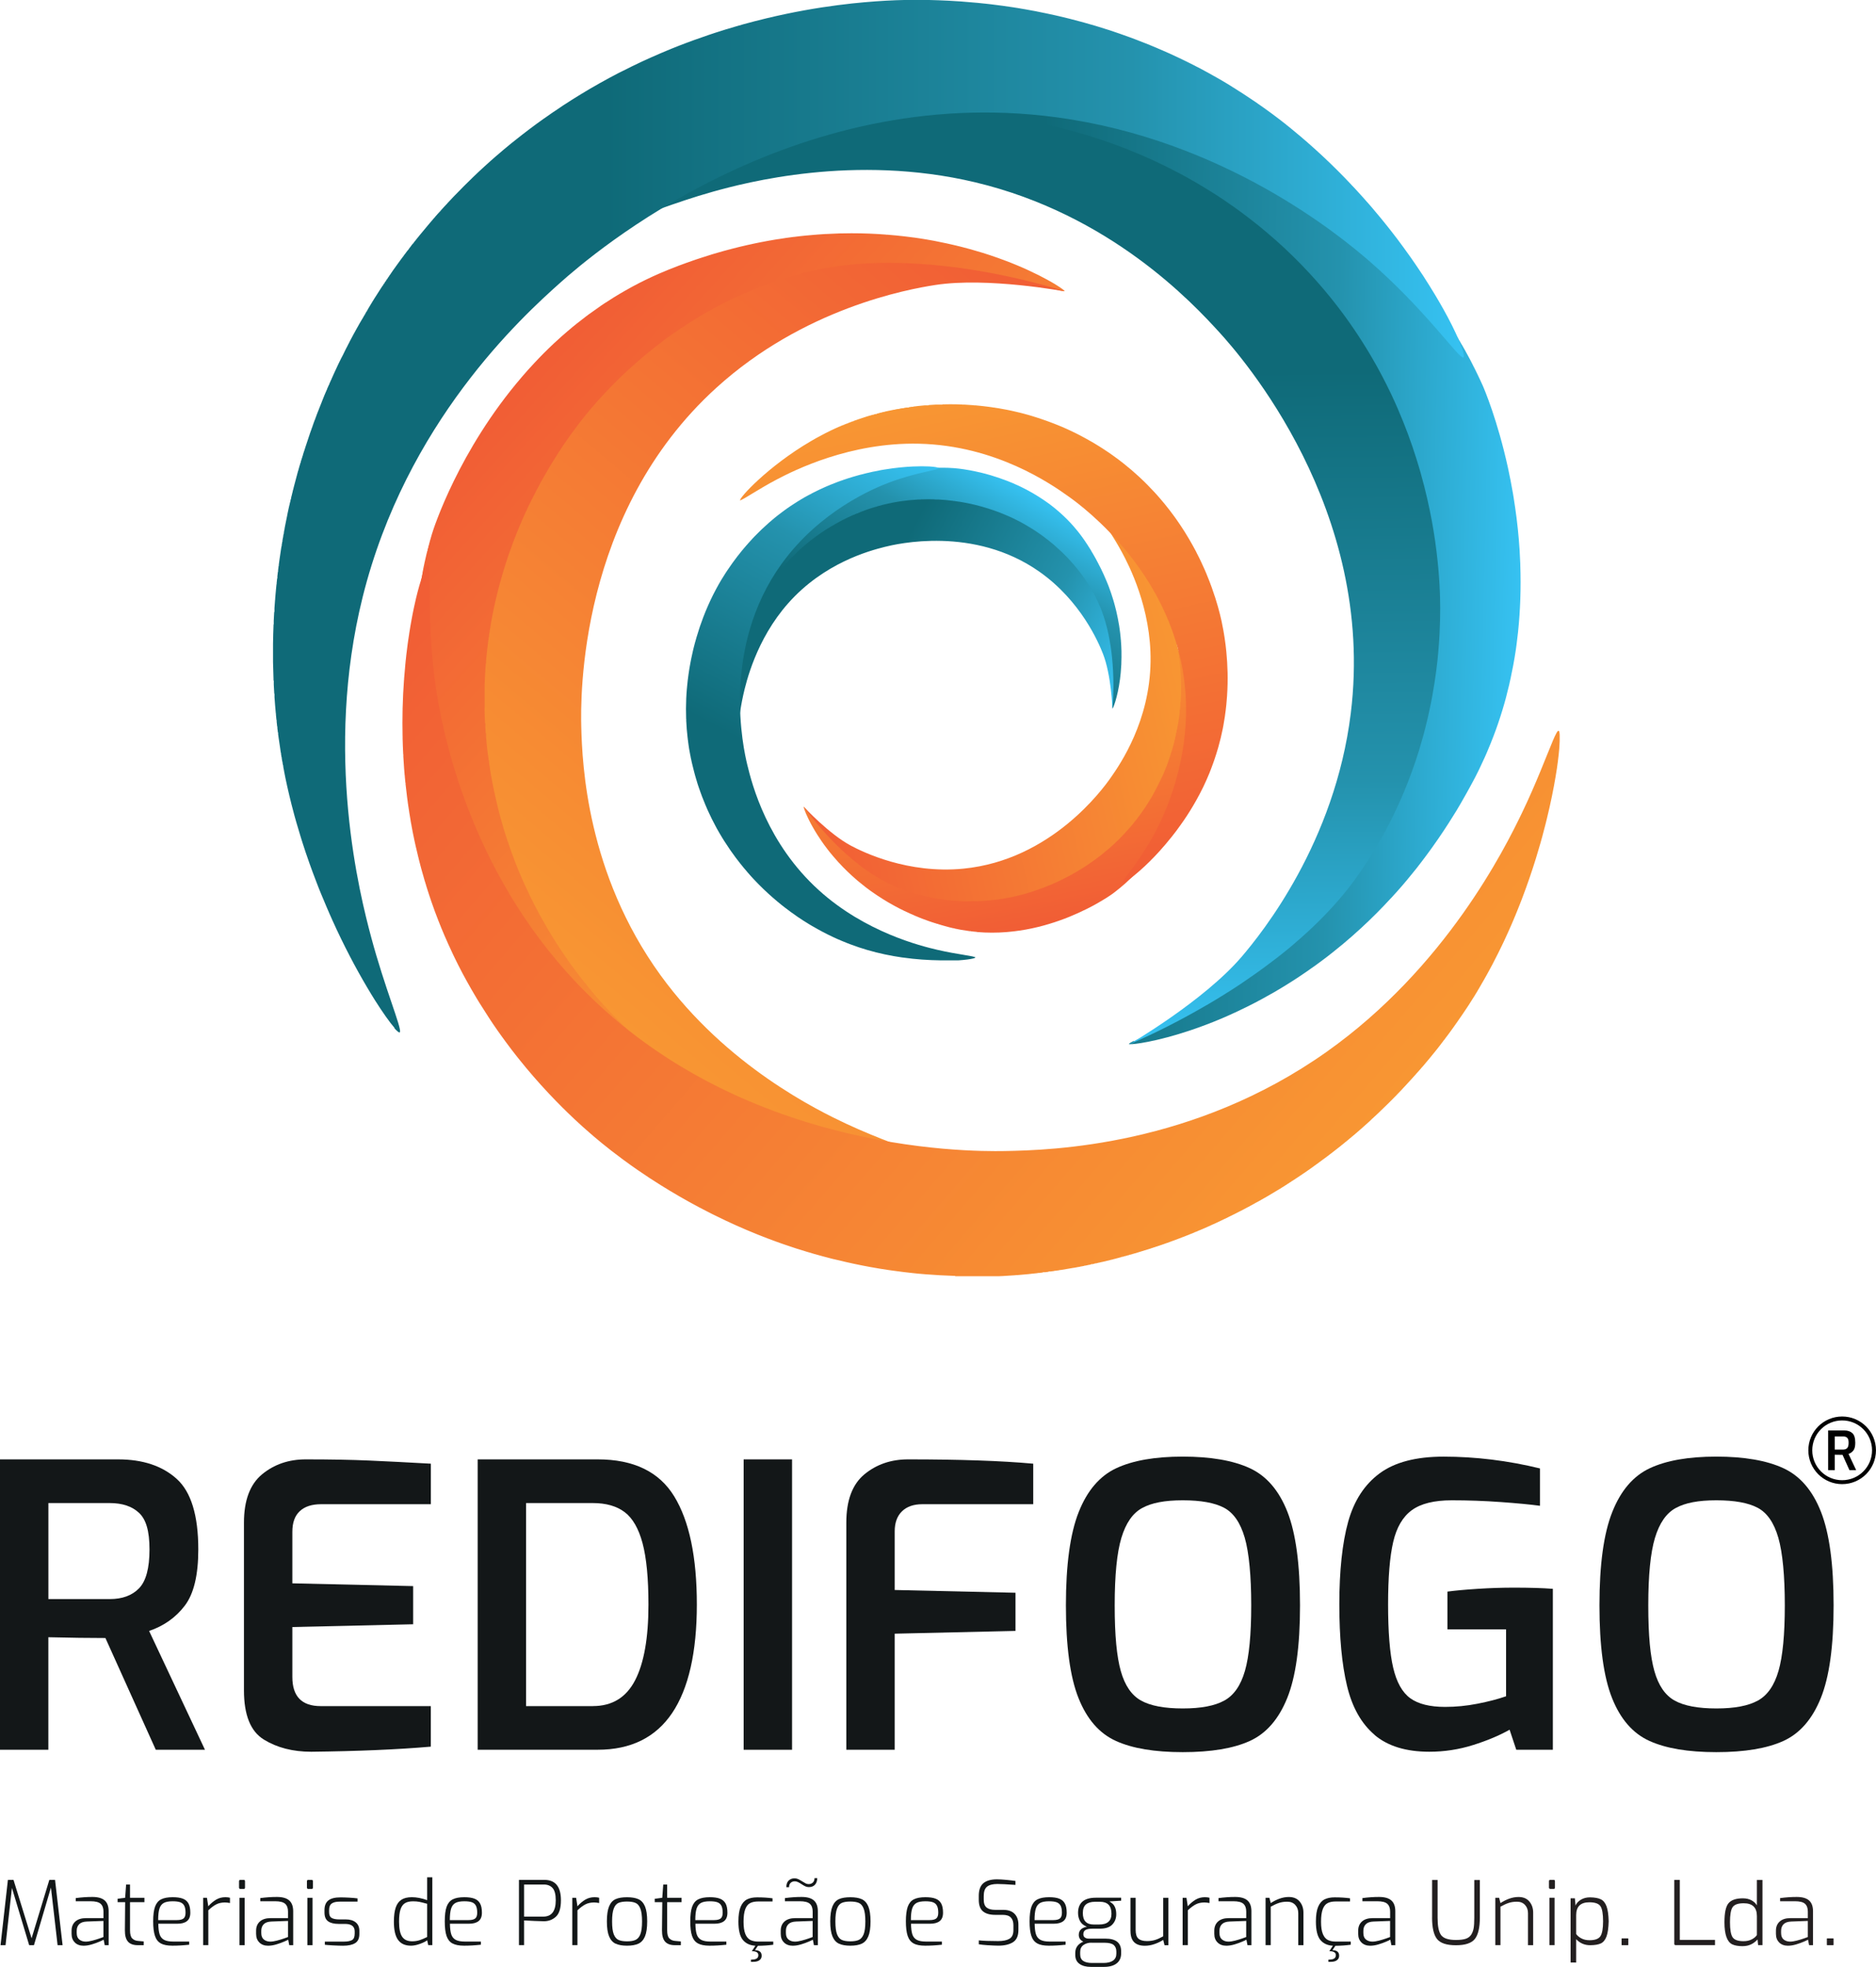 <?xml version="1.0" encoding="UTF-8"?><svg id="Layer_1" xmlns="http://www.w3.org/2000/svg" xmlns:xlink="http://www.w3.org/1999/xlink" viewBox="0 0 522.14 547.37"><defs><style>.cls-1{clip-path:url(#clippath);}.cls-2{fill:url(#Gradiente_sem_nome_9);}.cls-3{fill:#131718;}.cls-4,.cls-5{fill:#231f20;}.cls-6{fill:url(#Gradiente_sem_nome_12);}.cls-7{clip-rule:evenodd;fill:none;}.cls-8{clip-path:url(#clippath-1);}.cls-9{clip-path:url(#clippath-4);}.cls-10{clip-path:url(#clippath-3);}.cls-11{clip-path:url(#clippath-2);}.cls-12{clip-path:url(#clippath-7);}.cls-13{clip-path:url(#clippath-8);}.cls-14{clip-path:url(#clippath-6);}.cls-15{clip-path:url(#clippath-5);}.cls-16{clip-path:url(#clippath-9);}.cls-17{clip-path:url(#clippath-10);}.cls-18{clip-path:url(#clippath-11);}.cls-19{fill:url(#Gradiente_sem_nome_12-2);}.cls-20{fill:url(#Gradiente_sem_nome_12-6);}.cls-21{fill:url(#Gradiente_sem_nome_12-3);}.cls-22{fill:url(#Gradiente_sem_nome_12-4);}.cls-23{fill:url(#Gradiente_sem_nome_12-5);}.cls-5,.cls-24{fill-rule:evenodd;}.cls-25{fill:url(#Gradiente_sem_nome_9-2);}.cls-26{fill:url(#Gradiente_sem_nome_9-3);}.cls-27{fill:url(#Gradiente_sem_nome_9-4);}.cls-28{fill:url(#Gradiente_sem_nome_9-5);}.cls-29{fill:url(#Gradiente_sem_nome_9-6);}</style><clipPath id="clippath"><path class="cls-7" d="m315.55,289.82h.02c3.22-1.7,11.47-5.38,21.59-12.59,10.72-7.64,44.55-31.75,55.97-78.09,12.24-49.67-10.17-88.8-14.64-96.25-5.33-8.9-24.61-38.62-61.34-53.21-25.38-10.08-51.94-10.11-62.3-9.72-9.5.36-16.73,1.5-17.33,1.11h0s-.02-.01-.02-.01c-.01-.01-.02-.02-.02-.04-.01-.1.21-.3.64-.57h.01c.75-.49,2.12-1.2,4.04-2.03h.02c.73-.33,1.55-.67,2.44-1.02h0c1.16-.46,2.45-.94,3.85-1.42h0c.58-.2,1.18-.41,1.8-.61h.03s.6-.2.6-.2h0c.84-.27,1.72-.54,2.63-.81h0c.46-.14.92-.27,1.39-.41h.03c.72-.21,1.46-.41,2.21-.61h.03s.76-.2.76-.2h.06c.79-.22,1.6-.42,2.43-.61h.01c.58-.14,1.17-.27,1.77-.41h.06c1.62-.37,3.31-.71,5.04-1.02h.04c.78-.15,1.57-.28,2.37-.41h.07c1.38-.23,2.8-.43,4.24-.61h.02c.56-.07,1.13-.14,1.7-.2h.13c1.42-.17,2.86-.3,4.32-.41h.36v-.03c2.69-.19,5.45-.3,8.27-.29,1.03,0,2.07.01,3.11.04v.08h2.05c1.67.08,3.36.19,5.06.35v.05h.55c.43.04.85.09,1.28.13v.07h.61c.34.04.68.08,1.02.13v.08h.6c.34.05.68.09,1.03.14v.06h.42c.46.07.92.14,1.38.21.35.06.69.12,1.04.18v.02h.09c.38.06.75.13,1.13.19h0s.05,0,.05,0l.96.18v.03h.15l.86.16v.04h.22l.8.16v.05h.24c.33.07.65.13.98.2h0s.03,0,.03,0c.94.19,1.88.4,2.82.61h0s.01,0,.01,0c.27.06.53.12.8.18v.03h.11l.7.17v.04h.16l.66.16v.05h.2l.61.15v.05h.21l.8.2h0s0,0,0,0c1.49.38,2.98.78,4.46,1.2v.02h.08c.45.13.89.26,1.34.39v.02h.06l.55.16v.04h.14c.43.13.86.26,1.28.39h0s.05.01.05.01l.56.17v.03h.1c1.6.5,3.19,1.03,4.78,1.58v.04h.12l.49.17v.03h.08l.52.18v.02h.05l.56.2h0s0,0,0,0l1.01.37v.03h.09l.52.19h0s.03.01.03.01c.53.2,1.06.4,1.59.61h0s0,0,0,0c.34.13.68.27,1.01.4h0s.02,0,.02,0c.33.13.67.26,1,.4h0s.02,0,.02,0l.38.15v.05h.12l.9.37v.03h.08c.31.13.62.26.93.39v.02h.04l.37.16v.04h.1c.3.13.61.26.91.39h0s.03.01.03.01l.38.16v.04h.09c1.2.53,2.39,1.07,3.57,1.62h0s0,0,0,0l.4.19h0s.02.01.02.01l.38.18v.02h.04l.37.18v.03h.06l.35.17v.03h.07l.33.16v.04h.08l.32.16v.04h.09l.32.16v.04h.09l.32.16v.04h.09l.32.16v.05h.09l.31.16v.04h.09c.65.33,1.3.67,1.95,1.01h0s.01,0,.01,0c.61.32,1.21.65,1.82.97v.04h.08l.33.18v.02h.04c.33.18.65.36.98.54v.07h.13l.28.16v.04h.08l.33.19h0s.03.01.03.01c.33.19.66.38.99.57v.04h.08l.33.19h0s.02.01.02.01c1.02.59,2.03,1.2,3.03,1.82h0s.02.01.02.01l.59.37v.04h.06l.55.34v.06h.1l.31.19h0s.01,0,.01,0l.6.38v.03h.04l.56.37v.04h.06l.55.36v.05h.07l.54.35v.05h.08c.79.53,1.58,1.06,2.36,1.61v.02h.03l.58.41h0s0,0,0,0l.81.57v.04h.05l.56.4h0s0,0,0,0l.2.14v.06h.08l.53.38v.02h.03l.17.13v.08h.1l.51.38v.03h.04c.26.19.52.38.77.57v.04h.05c.26.19.51.39.77.59v.02h.03c.6.46,1.2.93,1.8,1.41v.02h.02c.33.26.66.53.99.8v.02h.02l.18.15v.05h.07c.32.26.64.52.95.78v.03h.04l.16.13v.07h.08c.31.26.62.53.94.79v.02h.03l.18.15v.05h.06c.39.33.77.67,1.16,1h0s.02.01.02.01c.61.53,1.21,1.07,1.81,1.62h0s.01,0,.01,0l.19.17v.03h.03l.17.15v.05h.05l.15.14v.07h.07l.13.12v.08h.08c.79.73,1.58,1.48,2.35,2.23h0s0,0,0,0l.2.19h0s.01.01.01.01l.19.19h0s.01.01.01.01l.19.19v.02h.02l.19.19v.02h.02l.19.19v.02h.02l.19.19v.02h.02l.19.18v.02h.02c.27.27.53.54.79.8h0s0,0,0,0l.2.2h0s0,0,0,0c.75.77,1.5,1.55,2.23,2.35v.09h.09l.12.13v.07h.07l.14.15v.05h.05l.15.17v.03h.03l.17.19h0s.01.01.01.01c.54.6,1.08,1.2,1.61,1.81v.02h.01c.41.46.81.93,1.2,1.4v.02h.02c.27.31.53.63.79.94v.07h.06l.14.17v.03h.02l.59.72v.1h.08l.13.15v.05h.04l.16.2h0s0,0,0,0l.4.51v.1h.08l.12.16v.05h.04c.19.24.38.48.57.73v.09h.07l.14.17v.03h.02c.2.26.39.51.59.77v.04h.03c.4.53.8,1.05,1.19,1.59v.04h.03c.19.26.39.53.58.8v.02h.01l.39.55v.06h.04l.36.52v.09h.07l.14.2h0s0,0,0,0l.2.28v.13h.09l.11.16v.04h.03c.13.18.25.37.38.56v.05h.04l.37.55v.06h.04c.12.18.24.36.36.54v.07h.05c.12.18.24.37.36.55v.06h.04c.61.93,1.2,1.86,1.79,2.8v.04h.03l.18.29v.12h.07l.34.56v.05h.03l.17.28v.12h.07l.33.55v.06h.03l.17.29v.11h.07l.34.59v.02h.01l.19.33v.07h.04l.57,1v.02h0l.19.35v.05h.03c.33.6.66,1.21.99,1.82h0s0,.01,0,.01l.2.37v.04h.02l.18.35v.06h.03l.17.33v.08h.04l.16.32v.09h.04l.16.31v.09h.05l.16.31v.1h.05l.15.3v.1h.05l.15.3v.11h.05l.15.31v.1h.05l.16.33v.08h.04l.16.34v.06h.03l.17.36v.05h.02l.18.37v.04h.02c.31.66.62,1.33.92,2.01.46,1.04,4.11,9.67,6.99,22.78h0s0,0,0,0c.5,2.3.98,4.74,1.42,7.3v.02h0c.07.4.13.8.2,1.2v.02h0c.14.87.27,1.74.4,2.64h0s0,0,0,0c.14.99.28,2.01.41,3.03v.02h0c.24,1.9.44,3.85.61,5.84v.05h0c.07.89.14,1.78.2,2.68v.16h.01c.08,1.26.14,2.53.19,3.82v.24h0c.11,3.17.12,6.43,0,9.76h-.01v.27c-.05,1.25-.11,2.52-.2,3.79h0v.09c-.1,1.52-.23,3.04-.39,4.58h-.01v.13c-.12,1.1-.25,2.21-.4,3.33h0v.03c-.06.46-.12.93-.19,1.39h-.01v.09c-.23,1.59-.5,3.18-.8,4.78h-.02v.08c-.19.99-.39,1.97-.6,2.96h0v.04c-.13.6-.26,1.19-.4,1.79h0v.04c-.25,1.07-.52,2.14-.8,3.21h-.01v.06c-.07.25-.13.5-.2.76h0v.02c-.13.47-.26.94-.39,1.4h-.01v.04c-.71,2.49-1.52,4.98-2.42,7.48h-.02v.04c-.19.53-.39,1.06-.59,1.58h-.02v.05c-.51,1.34-1.05,2.68-1.62,4.01h0s-.17.41-.17.41h-.03v.07c-.2.45-.4.9-.6,1.36h0c-.46,1.03-.93,2.04-1.42,3.05h0c-.06.14-.13.27-.2.41h0s-.2.41-.2.41h0c-.27.54-.54,1.09-.82,1.63-.39.76-.79,1.49-1.19,2.23h-.02v.03l-.2.37h0c-.33.62-.67,1.23-1.01,1.83h0c-.54.97-1.08,1.91-1.62,2.85h0c-.2.35-.4.68-.6,1.02h-.01v.02c-.2.33-.39.66-.59.99h-.02v.03c-.2.33-.41.65-.61.98h0c-1.97,3.2-4,6.25-6.08,9.15h-.02v.03c-.34.47-.67.93-1.01,1.39h0c-.2.28-.4.55-.6.81h-.01v.02c-.4.54-.81,1.08-1.21,1.61h0c-.47.62-.94,1.23-1.41,1.83h-.01v.02c-.27.34-.54.67-.81,1h0c-.61.76-1.22,1.51-1.83,2.24h0c-.4.48-.8.96-1.2,1.42h-.02v.03c-1.07,1.25-2.15,2.45-3.24,3.63h-.01c-2.74,2.99-5.51,5.76-8.3,8.33h-.03v.03l-.19.18h-.01c-1.62,1.5-3.24,2.91-4.86,4.27h-.02v.02c-1.08.9-2.16,1.78-3.24,2.63h-.01c-.88.7-1.76,1.38-2.64,2.03h0c-.74.56-1.48,1.1-2.22,1.63h-.02c-5,3.6-9.92,6.61-14.62,9.15h-.01c-2.5,1.36-4.95,2.57-7.3,3.66h-.01c-1.24.58-2.46,1.12-3.65,1.63h0c-3.27,1.39-6.33,2.52-9.13,3.45h-.01s-.6.2-.6.2h-.01c-1.97.65-3.79,1.18-5.46,1.63h-.02c-4.03,1.08-7.11,1.62-8.91,1.83h-.03c-1.25.14-1.87.12-1.75,0,.19-.19.65-.46,1.33-.82"/></clipPath><linearGradient id="Gradiente_sem_nome_12" x1="234.64" y1="157.63" x2="423.43" y2="162.23" gradientUnits="userSpaceOnUse"><stop offset="0" stop-color="#0f6a78"/><stop offset=".28" stop-color="#0f6a78"/><stop offset=".72" stop-color="#2492ad"/><stop offset="1" stop-color="#36c2f2"/></linearGradient><clipPath id="clippath-1"><path class="cls-7" d="m178.17,59.35h.01v-.02c.19-.28.6-.68,1.21-1.2h0c.48-.41,1.09-.89,1.81-1.42h.02c1.74-1.29,4.15-2.9,7.11-4.67h0c.77-.46,1.59-.94,2.44-1.42h0c.59-.34,1.19-.67,1.81-1.02h.02c.84-.48,1.72-.95,2.62-1.42h.02c1.78-.95,3.68-1.9,5.68-2.85h.02c.85-.41,1.72-.82,2.61-1.22h.03c1.5-.69,3.05-1.37,4.65-2.03h.02c1.32-.56,2.67-1.1,4.05-1.63h.01c.53-.21,1.07-.41,1.61-.61h.01c.93-.35,1.87-.69,2.82-1.02h.02s.56-.2.56-.2h.05v-.02l.55-.19h.06v-.02l.54-.18h.07v-.02l.55-.18h.05v-.02l.57-.19h.04s.59-.2.59-.2h.02c.87-.28,1.75-.55,2.63-.81h0c.46-.14.93-.27,1.39-.41h.03c1.5-.44,3.02-.84,4.56-1.22h.12v-.03l.72-.17h.09v-.02l.76-.18h.05c.51-.13,1.03-.25,1.54-.36.39-.09.78-.17,1.17-.25h.13v-.03l.86-.18h.15v-.03l.88-.17h.13v-.03c.32-.06.63-.12.95-.18h.06c.36-.08.72-.14,1.08-.2h.14v-.02c.78-.13,1.57-.26,2.36-.38h.08c.43-.08.86-.14,1.3-.2h.33v-.05c.39-.05.77-.11,1.16-.16h.26v-.03c.46-.06.92-.12,1.38-.17h.24v-.03c.53-.06,1.06-.12,1.59-.17h.03c.7-.08,1.4-.14,2.1-.2h.54v-.05c.69-.06,1.38-.11,2.08-.16h.36v-.02c1.13-.07,2.26-.13,3.39-.18h1.08v-.04c1.52-.05,3.05-.07,4.58-.07,1.72,0,3.45.03,5.18.1v.02h.44c1.14.05,2.28.1,3.43.18v.03h.42c.88.06,1.75.13,2.63.2h0s.03,0,.03,0c.67.06,1.33.12,2,.18v.02h.19c.55.06,1.09.11,1.64.18v.03h.24c.53.06,1.06.12,1.59.19h0s.1.01.1.01c.51.06,1.02.13,1.52.2h0s.02,0,.02,0c.47.06.93.13,1.4.2h0s.03,0,.03,0c.39.06.79.12,1.19.18v.02h.15c3.47.54,6.95,1.22,10.41,2.03h0s.03,0,.03,0l.78.18v.02h.08l.74.18v.03h.1l.71.18v.03h.11l.71.18v.02h.09l.72.19h0s.06.01.06.01l.76.2h0s0,0,0,0c.47.13.94.26,1.41.39v.02h.06c.45.13.91.26,1.36.39v.02h.06c.66.19,1.32.39,1.98.59v.02h.06c2.02.62,4.03,1.29,6.04,2.01v.02h.07l.54.2h0s.02,0,.02,0c1.08.39,2.16.8,3.23,1.22h0s0,0,0,0c.34.13.67.26,1.01.4h0s.03.01.03.01c.33.13.66.27.99.4h0s.01,0,.01,0c.81.33,1.62.67,2.43,1.02h0s0,0,0,0c.61.26,1.22.53,1.83.8h0s.03.01.03.01l.38.17v.03h.07c.59.26,1.17.53,1.76.81h0s.01,0,.01,0l.39.18v.02h.04c1.62.77,3.24,1.57,4.84,2.4v.04h.08l.33.17v.03h.06l.35.18v.02h.04l.36.19h0s.02,0,.02,0c.74.4,1.48.8,2.22,1.21h0s.02.01.02.01c.47.26.94.52,1.4.79v.02h.04c.46.26.92.53,1.38.8h0s.02.01.02.01c.33.2.67.39,1,.59v.02h.03c.87.52,1.74,1.06,2.61,1.6v.02h.04l.57.36v.04h.07c.32.2.63.4.95.61l.61.4h0s.01,0,.01,0l.6.39h0s.02.01.02.01l.59.4h0s.02.01.02.01c.88.59,1.76,1.2,2.63,1.81v.02h.03l.79.56v.05h.07l.54.39v.02h.02c.26.19.53.38.79.57v.03h.05c.8.59,1.6,1.19,2.39,1.81v.02h.03l.78.61h0s0,0,0,0l.2.16v.04h.06c.25.2.51.4.76.6h0s.02.01.02.01l.19.15v.05h.06l.75.61h0s0,0,0,0l.2.16v.04h.05c.32.26.64.53.96.8h0s.02.01.02.01c.4.34.8.67,1.2,1.02h0s0,0,0,0l.2.17v.03h.04c.46.4.93.8,1.39,1.21h0s.02.01.02.01l.19.16v.04h.04c.6.53,1.19,1.07,1.79,1.61h0s.02.01.02.01c.3.27.6.55.9.83,3.25,3.04,6.26,6.15,9.05,9.3v.03h.03l.17.2h0s0,0,0,0c1.12,1.27,2.2,2.55,3.25,3.84v.02h.02c2.02,2.48,3.91,4.98,5.67,7.49v.03h.02c1.66,2.36,3.21,4.74,4.66,7.11h0s0,0,0,0c.2.33.41.66.61,1v.02h.01c.2.34.4.68.6,1.01h0s0,0,0,0c.56.95,1.1,1.89,1.63,2.84h0s0,0,0,0c.49.88.96,1.76,1.42,2.64h0s0,0,0,0c.85,1.63,1.67,3.24,2.44,4.86v.02h.01c.71,1.49,1.38,2.98,2.02,4.45v.02h0c2.02,4.66,3.69,9.22,5.07,13.61h0s0,.01,0,.01c.28.89.55,1.77.81,2.64h0c.14.47.27.94.41,1.41v.02h0c.69,2.44,1.3,4.81,1.82,7.1h0s0,.01,0,.01c.99,4.3,1.71,8.31,2.23,11.95v.04h0c.15,1.03.28,2.04.4,3.01v.04h0c.43,3.51.67,6.58.81,9.13v.02h0c.15,2.76.17,4.89.18,6.26,0,2.06-.04,4.39-.17,6.95h0v.07c-.09,1.77-.22,3.65-.4,5.62h0c-.06.68-.13,1.35-.2,2.03h0c-.21,1.96-.47,3.99-.8,6.1h-.02v.11c-.18,1.16-.38,2.34-.6,3.55h-.01v.07c-.3,1.64-.64,3.31-1.02,5.01h0s-.18.81-.18.81h-.02v.09c-.36,1.57-.76,3.17-1.19,4.78h-.03v.1l-.2.72h0v.02c-.31,1.13-.65,2.28-1,3.44h-.01v.04l-.18.57h-.03v.09c-.49,1.58-1.03,3.18-1.61,4.79h-.02v.06l-.2.55h0c-.19.55-.39,1.09-.6,1.63h-.01v.03c-.38,1-.78,2.01-1.19,3.02h-.03v.07l-.39.95h-.01v.03c-.19.46-.39.93-.6,1.39h-.01v.03c-.26.6-.53,1.2-.8,1.8h-.01v.03c-.46,1-.93,2.01-1.42,3.02h0s-.2.41-.2.41h0s-.2.41-.2.41h0s-.2.41-.2.41h0s-.41.81-.41.81h0c-.45.88-.91,1.76-1.39,2.64h-.03v.06l-.19.35h-.01v.02c-.33.6-.67,1.21-1.01,1.81h0c-.38.68-.78,1.36-1.18,2.03h-.04v.06c-.19.32-.38.64-.58.96h-.03v.06c-.2.32-.39.64-.59.96h-.02v.02c-.33.53-.67,1.07-1.02,1.6-.13.2-.27.41-.4.61h0s-.39.61-.39.61h-.01v.02l-.4.59h0s-.4.61-.4.61h0c-.32.48-.65.95-.98,1.42h-.03v.05c-.13.19-.27.37-.4.56h0c-.23.33-.46.66-.7.98-.36.49-.72.97-1.09,1.46h-.04v.06c-.19.25-.39.5-.59.76h-.02v.03l-.13.17h-.07v.09c-.19.24-.39.48-.58.72h-.03v.04l-.14.17h-.07v.08c-.2.24-.4.49-.6.73h0c-.39.49-.79.96-1.2,1.42h-.02v.02c-.47.54-.94,1.07-1.42,1.6h0s-.18.2-.18.2h-.02v.02l-.16.18h-.04v.05l-.15.16h-.06v.06l-.13.14h-.07v.08c-2.07,2.23-4.25,4.38-6.49,6.43h-.01c-.6.56-1.2,1.09-1.8,1.63h-.03v.02c-.46.4-.92.8-1.38,1.2h-.04v.04l-.19.17h0c-.4.35-.8.68-1.2,1.02h-.02v.02c-.4.34-.81.67-1.22,1h0c-.33.27-.67.55-1.01.81h-.01s-.76.61-.76.61h-.05v.04c-.33.26-.66.52-.99.77h-.03v.02c-1.07.83-2.14,1.63-3.22,2.42h-.04v.03l-.8.58h0c-.47.35-.94.68-1.41,1.02h-.01c-.88.63-1.75,1.24-2.63,1.83h-.01s-.59.41-.59.41h-.02s-.58.41-.58.41h-.02v.02l-.59.39h-.02v.02l-.59.39h-.02s-.61.41-.61.41h0c-.74.49-1.48.96-2.22,1.42h-.02c-.54.35-1.08.69-1.61,1.02h-.01c-1.38.86-2.73,1.67-4.05,2.44h-.02c-8.54,5-15.75,8.38-19.3,9.96h0c-1.51.68-2.36,1.02-2.36,1.02,0,0,20.77-12.04,31.32-24.39,5.66-6.62,25.93-31.78,30.36-67.76,7-56.81-30.55-99.38-36.58-106-7.58-8.32-30.48-32.83-67.95-41.75-33.65-8.01-64.1.13-72.94,2.59-11.25,3.14-20.04,7.06-20.38,6.34-.03-.06,0-.17.11-.32"/></clipPath><linearGradient id="Gradiente_sem_nome_12-2" x1="288.1" y1="31.09" x2="290.83" y2="290.88" xlink:href="#Gradiente_sem_nome_12"/><clipPath id="clippath-2"><path class="cls-7" d="m109.89,286.16h0s0,0,0,0c-.7-.8-1.6-1.96-2.64-3.44h0s0-.01,0-.01c-.85-1.21-1.81-2.64-2.84-4.27h0s0,0,0,0c-.71-1.13-1.46-2.35-2.23-3.66h0s0,0,0,0c-.79-1.33-1.6-2.75-2.44-4.26h0s0,0,0,0c-.4-.72-.81-1.47-1.22-2.23h0s0,0,0,0c-1.59-2.97-3.24-6.23-4.88-9.73v-.03h-.01c-.4-.86-.81-1.74-1.21-2.63v-.02h0c-.27-.6-.54-1.2-.81-1.81v-.02h0c-.2-.46-.4-.92-.6-1.38v-.04h-.02c-.54-1.25-1.08-2.53-1.61-3.84v-.02h-.01l-.4-.98v-.04h-.02l-.39-.99v-.03h-.01l-.39-1.01h0s0,0,0,0c-.41-1.06-.82-2.13-1.22-3.21v-.04h-.01c-.27-.73-.54-1.46-.8-2.2v-.03h-.01c-.7-1.96-1.37-3.96-2.02-6v-.1h-.03l-.17-.54v-.07h-.02l-.18-.58v-.03h-.01c-.42-1.34-.82-2.69-1.21-4.06h0s0,0,0,0l-.2-.71v-.1h-.03c-.13-.46-.25-.91-.38-1.37v-.05h-.01c-.5-1.83-.97-3.68-1.41-5.55v-.14h-.03l-.17-.73v-.09h-.02c-.13-.57-.26-1.15-.39-1.72v-.11h-.02c-.11-.53-.23-1.05-.34-1.58l-.05-.23v-.02h0c-.07-.33-.13-.67-.2-1v-.02h0c-.07-.33-.14-.67-.2-1v-.22h-.04c-.06-.29-.11-.59-.16-.88v-.34h-.06l-.14-.76v-.25h-.05c-.05-.31-.1-.61-.16-.92v-.3h-.05l-.15-.91v-.31h-.05c-.05-.32-.1-.65-.15-.97v-.05h0c-.14-.9-.27-1.81-.4-2.72v-.12h-.02c-.06-.46-.13-.91-.19-1.37v-.46h-.06c-.05-.4-.1-.8-.15-1.2v-.43h-.05c-.05-.45-.1-.91-.15-1.36v-.47h-.05c-.05-.49-.1-.99-.15-1.48v-.35h-.03c-.14-1.5-.27-3.01-.37-4.53v-.96h-.06c-.05-.84-.1-1.68-.14-2.53v-1.13h-.06c-.07-1.72-.12-3.45-.15-5.19v-5.02c.02-1.81.08-3.63.15-5.45h.05v-1.01c.04-.82.08-1.63.13-2.45h.07v-1.03c.05-.81.12-1.62.18-2.42h.02v-.29c.06-.72.12-1.43.19-2.15h.01v-.14c.05-.56.11-1.13.17-1.69h.04v-.34l.14-1.29h.06v-.58c.05-.42.1-.83.15-1.25h.05v-.4c.05-.41.1-.82.15-1.22h.05v-.36c.07-.49.13-.98.2-1.47.13-.88.26-1.76.39-2.64h.01v-.08l.15-.94h.06v-.33l.15-.89h.05v-.33c.05-.3.1-.59.15-.89h.05v-.28l.13-.73h.07v-.38l.15-.83h.05v-.28c.06-.31.12-.62.18-.94h.02v-.1c.19-.99.39-1.97.6-2.95h0v-.04l.16-.78h.04v-.18l.18-.83h.02v-.08l.17-.73h.04v-.16l.15-.65h.06v-.25l.13-.57h.07v-.29l.18-.73h.03v-.11l.17-.7h.03v-.14l.17-.67h.04v-.14l.17-.68h.03v-.11c.25-.98.51-1.96.78-2.94h.03v-.12l.19-.69h.01v-.05l.16-.56h.05v-.16l.19-.65h.01v-.05l.16-.56h.04v-.14l.14-.47h.07v-.23l.18-.58h.03v-.09l.16-.52h.05v-.15l.14-.46h.06v-.2l.19-.61h.02v-.06l.18-.55h.03v-.08l.17-.53h.03v-.11c.38-1.19.77-2.37,1.18-3.55h.04v-.13l.16-.48h.04v-.11l.18-.5h.03v-.07l.19-.54h.01v-.04l.13-.37h.07v-.2l.14-.41h.06v-.17l.16-.44h.04v-.11l.19-.5h.02v-.05l.13-.36h.07v-.19l.16-.42h.05v-.13l.18-.48h.02v-.06c.12-.32.25-.64.37-.95h.04v-.09l.2-.52h0c.26-.68.53-1.36.81-2.03h0v-.02c.13-.33.27-.67.4-1h0s.16-.41.16-.41h.04v-.1c.13-.31.26-.61.39-.92h.02v-.04l.15-.36h.05v-.12l.12-.29h.08v-.19l.18-.42h.03v-.06l.15-.35h.05v-.12l.13-.28h.08v-.17l.19-.44h.01v-.02l.17-.38h.03v-.08l.15-.33h.06v-.13l.4-.88h0v-.02l.18-.39h.02v-.05c.33-.73.67-1.46,1.01-2.18h0s.19-.41.19-.41h.01v-.02l.18-.38h.02v-.04l.18-.37h.03v-.06l.17-.35h.04v-.08l.16-.33h.04v-.09l.16-.31h.05v-.09l.16-.31h.05v-.09l.16-.31h.05v-.1l.15-.31h.05v-.1l.15-.31h.05v-.1l.15-.31h.05v-.1l.16-.31h.04v-.09l.17-.32h.04v-.07l.17-.33h.03v-.06l.18-.35h.02v-.05l.19-.36h.02v-.03l.19-.38h0v-.02c.71-1.36,1.45-2.7,2.2-4.05h.04v-.06l.19-.34h.01v-.02c.19-.33.37-.66.56-.99h.05v-.08l.19-.32h.02v-.03l.34-.58h.07v-.12l.17-.29h.04v-.07l.2-.34h0s.11-.2.11-.2h.09v-.16l.15-.25h.05v-.09l.19-.32h.01v-.02l.11-.18h.09v-.16l.15-.25h.05v-.09l.19-.32h.01v-.02l.35-.59h.05v-.09l.2-.32h0s.37-.61.37-.61h.03v-.06c.2-.32.4-.64.6-.96h.01v-.02c.47-.74.94-1.48,1.42-2.22h0c.13-.21.26-.41.39-.61h.02v-.03l.38-.58h.02v-.03l.11-.17h.09v-.13l.18-.27h.02v-.03l.11-.17h.09v-.13l.18-.27h.02v-.03l.11-.17h.09v-.13l.18-.27h.02v-.03l.12-.17h.09v-.13l.19-.28h0s.13-.2.13-.2h.07v-.1l.35-.51h.06v-.08l.36-.53h.04v-.06l.38-.55h.02v-.03c.18-.26.37-.52.56-.78h.05v-.07l.39-.54h.02v-.03c.34-.47.67-.93,1.01-1.39h0s.6-.81.6-.81h.01s.14-.2.14-.2h.06v-.09l.39-.52h.02v-.03l.13-.18h.07v-.09l.4-.52h0s.15-.2.15-.2h.06v-.07l.1-.13h.1v-.13l.36-.48h.04v-.06l.11-.15h.09v-.12l.38-.49h.02v-.03l.14-.17h.07v-.08l.1-.12h.11v-.14l.38-.47h.03v-.04l.13-.16h.07v-.09c.19-.24.38-.48.57-.72h.04v-.05l.13-.16h.08v-.09c.19-.24.39-.48.59-.72h.02v-.02c.66-.81,1.33-1.61,2.01-2.42h.02v-.02l.15-.18h.05v-.06c.33-.39.66-.77.99-1.16h.02v-.03l.15-.18h.05v-.06l.13-.15h.07v-.08l.1-.12h.1v-.11c.26-.3.53-.6.79-.9h.02v-.02l.16-.18h.05v-.05l.13-.15h.07v-.08l.12-.13h.09v-.1l.1-.11h.11v-.12c.33-.37.67-.74,1-1.1h.02v-.02l.17-.19h.04v-.04l.15-.16h.05v-.06l.13-.14h.07v-.07l.12-.13h.08v-.09c.55-.59,1.1-1.19,1.66-1.77l.37-.38h0s.19-.2.19-.2h.01c1.61-1.68,3.24-3.31,4.87-4.88h0c1-.97,2.01-1.92,3.03-2.85h.02v-.02l.2-.18h0c1.14-1.04,2.28-2.06,3.43-3.05h.03v-.02c1.27-1.1,2.55-2.18,3.84-3.23h.02v-.02c.33-.27.66-.53.99-.79h.03v-.02c2.76-2.21,5.53-4.31,8.32-6.28h.02c.67-.49,1.35-.96,2.02-1.42h.01c.2-.14.39-.27.59-.41h.02c.8-.56,1.61-1.1,2.41-1.63h.02v-.02l.6-.39h.01c1.28-.84,2.57-1.65,3.85-2.44h.01s.99-.61.99-.61h.02c.33-.21.66-.41.99-.61h.02c.34-.22.68-.41,1.01-.61h0c.95-.55,1.89-1.1,2.84-1.63h0c1.76-.99,3.53-1.94,5.28-2.85h0s.4-.2.4-.2h.01s.39-.2.39-.2h.02s.38-.2.38-.2h.02c.81-.42,1.62-.83,2.43-1.22h0c1.9-.93,3.79-1.81,5.67-2.64h.02c1.42-.64,2.84-1.25,4.24-1.83h.02c.33-.14.65-.27.98-.41h.04v-.02c1.56-.63,3.11-1.24,4.65-1.81h.03c.54-.21,1.08-.41,1.63-.61h0c1.36-.49,2.71-.97,4.06-1.42h0s.6-.2.6-.2h0s.6-.2.6-.2h0s.6-.2.6-.2h0c1.08-.35,2.16-.69,3.22-1.02h.03c1.15-.36,2.28-.7,3.41-1.02h.05c.47-.15.94-.28,1.4-.41h.02c1.02-.29,2.03-.55,3.03-.81h.02c1.09-.29,2.17-.56,3.24-.81h.01c7.26-1.74,13.98-2.9,19.89-3.66h.03c2.66-.35,5.16-.61,7.48-.81h.04c2.04-.18,3.93-.31,5.66-.41h.03c1.94-.11,3.67-.17,5.19-.2h6.79c1.71.04,3.55.1,5.5.2h0c1.05.06,2.14.12,3.25.2h0s.04,0,.04,0c1.49.11,3.04.24,4.64.39h0s.15.01.15.01c.62.06,1.25.13,1.89.2h0s.06,0,.06,0c.59.06,1.17.13,1.77.2h0s0,0,0,0c1,.12,2.02.25,3.05.39h0s.09.01.09.01c.91.12,1.82.26,2.75.4h0s.02,0,.02,0l1.2.19h0s.09.01.09.01l1.13.19v.02h.1l1.12.19h0s.06.01.06.01c.72.13,1.44.26,2.17.4h0s.04,0,.04,0l.98.19v.02h.08l.94.19v.02h.09l.93.19h0s.06.01.06.01l.96.2h0s0,0,0,0c.61.13,1.22.26,1.83.4h0s.02,0,.02,0l.79.18v.02h.1c.84.19,1.69.4,2.54.61h0l.81.2h0s0,0,0,0c1.01.25,2.02.52,3.05.8h0s.05.01.05.01c.46.12.91.25,1.37.38v.03h.09l1.33.38v.02h.09c1.32.38,2.64.79,3.98,1.22h0s0,0,0,0l.6.19h0s.03,0,.03,0l.58.19h0s.04.01.04.01l.57.19v.02h.05l.56.19v.02h.05l.56.19h0s.04.01.04.01l.57.2h0s.02,0,.02,0c.94.32,1.88.66,2.83,1.01h0s.03.01.03.01c.53.19,1.06.39,1.6.59v.02h.04l.97.37v.04h.09l.52.2h0s0,0,0,0c.34.13.68.26,1.01.4h0s.02,0,.02,0c.33.13.66.27.99.4h0s.01,0,.01,0c.47.19.94.38,1.41.58v.03h.07l.95.4h0s.02,0,.02,0l.38.17v.04h.09l.93.4h0s.01,0,.01,0l.39.17v.03h.07c.45.2.9.4,1.35.6h0s.02,0,.02,0c.87.39,1.75.8,2.63,1.22h0s0,0,0,0l.4.19h0s.03.01.03.01l.38.18v.02h.05l.36.18v.03h.06l.35.17v.03h.07l.34.17v.04h.08l.33.16v.04h.09l.32.16v.04h.08l.32.16v.04h.08c.79.4,1.57.8,2.36,1.21h0s.02,0,.02,0c.74.39,1.48.78,2.22,1.19v.03h.06l.34.19h0s.02.01.02.01c.47.26.93.52,1.4.78v.04h.06l.34.19h0s.02,0,.02,0c.47.27.94.53,1.41.81h0s.01,0,.01,0c.67.39,1.35.79,2.02,1.19v.03h.04c.32.2.65.39.97.59v.02h.03l.57.36v.05h.08l.32.2h0s0,0,0,0l.6.38v.03h.05l.56.36v.05h.08c.31.2.63.4.94.6h0s.02.01.02.01l.59.39v.02h.03c.6.39,1.2.79,1.8,1.19v.03h.04l.57.38v.02h.03l.58.39h0s.02.01.02.01l.79.55v.06h.08l.52.36v.04h.06l.55.39h0s.02.01.02.01l.79.57v.04h.06l.55.4h0s.01,0,.01,0c.46.34.93.67,1.39,1.02.35.26.69.52,1.04.78v.03h.04l.78.59v.02h.03c.33.26.66.51.99.77v.04h.05l.76.59v.02h.02l.18.15v.06h.07l.74.59v.02h.02c.33.27.66.54.99.81h0s0,0,0,0c.82.67,1.63,1.35,2.43,2.03h0s0,0,0,0l.2.17v.04h.04c.46.4.92.79,1.38,1.19v.03h.03l.17.15v.05h.06c.46.4.91.8,1.36,1.21h0s.01.01.01.01l.19.17v.03h.04c.67.61,1.34,1.22,2,1.83h0s0,0,0,0l.2.19v.02h.02l.19.17v.03h.03c2.78,2.6,5.41,5.23,7.89,7.87v.06h.05l.15.16v.04h.04l.16.17v.03h.03l.18.19v.02h.02l.19.2h0s0,0,0,0c.69.74,1.36,1.48,2.03,2.22h0s.01.01.01.01c.48.53.95,1.06,1.41,1.59v.04h.04l.17.19h0s.01.01.01.01c.41.47.81.93,1.21,1.39v.03h.02c.75.88,1.49,1.76,2.21,2.63h0s.01.01.01.01l.8.98v.04h.03l.78.96v.05h.04l.16.2h0s0,0,0,0c.98,1.23,1.93,2.44,2.84,3.64h0s.01.01.01.01l.6.8v.02h.01l.6.8v.02h.01l.6.81h0s0,0,0,0c.7.95,1.38,1.89,2.03,2.82v.03h.02c.48.68.95,1.35,1.4,2.02h0s0,.01,0,.01l.4.58v.03h.02c.55.82,1.09,1.62,1.61,2.41v.03h.02l.39.6h0s0,.01,0,.01c.49.75.96,1.49,1.41,2.22v.02h.01c.56.9,1.1,1.78,1.62,2.64h0s0,0,0,0c.8,1.34,1.55,2.63,2.23,3.85h0s0,0,0,0c.43.77.83,1.52,1.22,2.23h0s0,0,0,0c.87,1.64,1.61,3.13,2.23,4.46h0s0,0,0,0c.3.64.57,1.24.81,1.8v.03h.01c.32.75.58,1.42.8,2.01v.02h0c.16.44.29.84.4,1.19v.03h0c.09.3.15.56.19.78v.03h0c.05.26.07.46.06.61h-.06v.22s-.02.04-.03.05c-.08.06-.2.04-.37-.06h0s0,0,0,0c-2.08-1.22-10.92-13.73-25.57-26.51-8.51-7.43-40.86-34.06-87.46-40.29-73.57-9.85-129.3,38.27-137.96,45.99-10.9,9.71-42.99,39.08-55.06,87.55-10.84,43.53-.71,83.13,2.37,94.63,3.78,14.13,8.54,25.3,8.01,26.43h-.04v.06s-.02.02-.03.02c-.21.1-.77-.36-1.6-1.3"/></clipPath><linearGradient id="Gradiente_sem_nome_12-3" x1="75.95" y1="143.78" x2="407.71" y2="143.78" xlink:href="#Gradiente_sem_nome_12"/><clipPath id="clippath-3"><path class="cls-7" d="m198.91,297.75h0s-.01,0-.01,0c-.25-.06-.52-.13-.8-.2h0s0,0,0,0c-.43-.11-.91-.25-1.42-.4h0s-.02,0-.02,0c-2.17-.65-5.01-1.64-8.31-3.04h0s-.02,0-.02,0c-.46-.19-.92-.4-1.4-.61h0s0,0,0,0c-.72-.32-1.47-.66-2.23-1.01h0s-.01,0-.01,0l-.4-.19v-.02h-.03c-1.3-.62-2.65-1.29-4.03-2.01v-.02h-.04l-.36-.19h0s-.02-.01-.02-.01c-.73-.39-1.47-.79-2.21-1.2v-.02h-.03c-.46-.26-.93-.52-1.39-.79v-.02h-.04c-.46-.27-.92-.54-1.39-.81h0s0,0,0,0c-.87-.52-1.75-1.06-2.64-1.62h0s0,0,0,0l-.6-.39v-.02h-.03c-1-.64-2.01-1.31-3.02-2.01v-.02h-.03l-.57-.4h0s-.01,0-.01,0c-.47-.33-.94-.66-1.41-1h0s-.02-.01-.02-.01c-.81-.58-1.61-1.18-2.42-1.8v-.03h-.04c-.26-.2-.52-.4-.77-.6h0s-.02-.01-.02-.01c-.33-.26-.67-.52-1-.79v-.02h-.03c-.74-.59-1.47-1.19-2.2-1.81v-.02h-.02c-.47-.4-.94-.8-1.4-1.21h0s-.01-.01-.01-.01l-.19-.17v-.04h-.04c-.53-.47-1.06-.94-1.59-1.42h0s0,0,0,0c-1.93-1.77-3.83-3.65-5.69-5.65v-.04h-.04l-.16-.18v-.03h-.02l-.18-.2h0s0,0,0,0c-.47-.52-.95-1.04-1.42-1.57v-.05h-.05l-.15-.18v-.03h-.02c-.32-.37-.64-.74-.96-1.12-.42-.49-.84-.99-1.25-1.5v-.03h-.02c-.27-.32-.53-.65-.79-.97v-.05h-.04l-.17-.2h0s0,0,0,0c-.2-.25-.41-.51-.61-.76v-.05h-.04c-.26-.33-.52-.65-.77-.98v-.04h-.03c-.47-.6-.93-1.21-1.4-1.82h0s0,0,0,0l-.61-.81h0s0,0,0,0l-.4-.55v-.06h-.05l-.56-.77v-.04h-.03l-.58-.81h0s0,0,0,0l-.4-.57v-.04h-.03c-.33-.47-.66-.94-.99-1.42h0s0,0,0,0c-.27-.4-.54-.79-.81-1.19v-.03h-.02l-.39-.58v-.03h-.02l-.39-.58v-.03h-.02l-.39-.6h0s0-.01,0-.01c-.2-.31-.4-.62-.6-.93v-.08h-.05l-.35-.56v-.05h-.03l-.38-.59v-.02h0c-.62-.99-1.22-1.99-1.82-3v-.05h-.03c-.2-.33-.39-.66-.58-1v-.02h-.01l-.19-.33v-.07h-.04c-.19-.33-.38-.66-.57-1v-.02h-.01l-.19-.34v-.06h-.04c-.26-.47-.52-.94-.78-1.41h0s0-.01,0-.01c-1.51-2.79-2.94-5.63-4.26-8.52v-.02h0c-.2-.44-.4-.88-.6-1.33v-.1h-.04l-.16-.37v-.04h-.02l-.39-.89v-.12h-.05l-.15-.35v-.06h-.02l-.38-.91v-.11h-.05l-.16-.37v-.03h-.01c-.13-.32-.26-.65-.39-.97v-.05h-.02c-.27-.67-.53-1.34-.79-2.01v-.02h0l-.2-.5v-.11h-.04c-.12-.33-.24-.66-.37-.98v-.03h-.01l-.19-.52v-.09h-.04l-.17-.46v-.15h-.05l-.35-1h0s0-.01,0-.01l-.2-.57v-.04h-.01l-.19-.56v-.05h-.02c-.2-.6-.4-1.19-.59-1.79v-.04h-.01l-.19-.59v-.02h0c-.14-.43-.27-.86-.4-1.29v-.13h-.04l-.16-.53v-.08h-.02l-.18-.61h0s0,0,0,0l-.2-.7v-.11h-.03l-.17-.59v-.02h0l-.2-.72v-.09h-.02c-.13-.47-.26-.94-.38-1.42h0s0,0,0,0l-.2-.79v-.02h0c-.07-.26-.13-.51-.2-.77v-.04h-.01c-.07-.27-.13-.53-.19-.8v-.21h-.05l-.15-.63v-.18h-.04c-.06-.24-.11-.48-.16-.71v-.1h-.02c-.06-.27-.12-.54-.18-.81v-.21h-.05c-.05-.25-.1-.5-.16-.75v-.06h-.01c-.14-.65-.27-1.31-.39-1.96v-.07h-.01c-.06-.33-.13-.66-.19-.99v-.23h-.04c-.06-.31-.11-.62-.16-.93v-.29h-.05l-.15-.91v-.31h-.05c-.05-.33-.1-.65-.15-.98v-.24h-.04c-.06-.39-.11-.78-.17-1.17v-.05h0c-.07-.49-.13-.98-.2-1.47v-.15h-.02c-.06-.51-.13-1.02-.18-1.53v-.5h-.05c-.05-.49-.1-.97-.15-1.46v-.57h-.05c-.05-.6-.1-1.21-.15-1.82v-.22h-.02c-.08-1.04-.14-2.08-.19-3.12v-1.56h-.06c-.08-2.5-.08-5.01,0-7.52h.06v-1.46c.05-1.07.11-2.14.19-3.22h0v-.11c.05-.64.1-1.28.16-1.93h.04v-.41c.05-.47.09-.95.15-1.42h.06v-.49c.05-.45.1-.89.16-1.34h.04v-.32c.12-.91.25-1.82.39-2.73h.02v-.11l.15-.91h.06v-.34l.15-.88h.05v-.3c.04-.24.09-.48.13-.71h.07v-.36c.05-.29.11-.57.16-.86h.04v-.2c.24-1.22.51-2.44.8-3.66h.01v-.06c.06-.25.12-.5.18-.75h.02v-.08l.13-.53h.07v-.29l.13-.52h.07v-.27l.15-.55h.06v-.21l.16-.6h.04v-.16c.06-.22.12-.43.19-.65h.02v-.06c.13-.45.26-.9.39-1.35.49-1.66,7.45-23.25,25-43.7h.01v-.02c1.11-1.29,2.25-2.57,3.45-3.85h0c1.73-1.86,3.55-3.69,5.47-5.49h.02v-.02l.2-.18h0c1.18-1.1,2.4-2.19,3.65-3.25h.01c.8-.69,1.61-1.37,2.44-2.03h0c.86-.69,1.73-1.36,2.62-2.03h.02v-.02c.26-.2.52-.4.79-.59h.03v-.02c.93-.68,1.88-1.35,2.84-2.01h0s.58-.41.58-.41h.03v-.02l.58-.39h.03v-.02l.59-.39h.02c.73-.49,1.46-.96,2.21-1.42h.03v-.02c1-.62,2.02-1.22,3.05-1.81.6-.34,1.21-.68,1.82-1.02h0s.37-.2.37-.2h.03v-.02c2.41-1.3,4.92-2.52,7.52-3.64h0c.83-.36,1.68-.72,2.53-1.06.84-.33,1.67-.66,2.51-.98h.04v-.02l.5-.19h.11v-.04l.98-.36h.03s.52-.2.52-.2h.08v-.03c.94-.34,1.88-.67,2.82-.99h.03s.58-.2.58-.2h.03s.58-.2.58-.2h.03s.59-.2.59-.2h.02c.64-.21,1.27-.41,1.91-.61h.12v-.04l.54-.17h.07v-.02l.6-.18h0c.95-.28,1.89-.55,2.83-.81h.02s.73-.2.73-.2h.09v-.02l.67-.18h.14v-.04c1.63-.43,3.25-.82,4.85-1.18h.03s.89-.2.89-.2h.13v-.03c.6-.13,1.21-.26,1.81-.38h.02s1-.2,1-.2h.02c.72-.14,1.45-.28,2.16-.41h.07s1.1-.2,1.1-.2h.12v-.02c.38-.06.75-.12,1.13-.18h.09c1.41-.24,2.8-.44,4.19-.61h.08c.55-.08,1.09-.14,1.63-.2h.2v-.02c.58-.06,1.16-.13,1.73-.18h.09c.74-.08,1.48-.15,2.21-.2h.22v-.02c.93-.07,1.86-.13,2.78-.19h.27c2.33-.14,4.61-.2,6.84-.2,3.32,0,6.53.13,9.62.37v.03h.44c.74.06,1.48.13,2.21.2h0s.04,0,.04,0c.6.06,1.19.12,1.78.19h0s.13.01.13.01c.5.06,1,.12,1.5.18v.02h.18c.48.06.96.13,1.44.19h0s.07,0,.07,0c.46.06.91.13,1.36.2h0s.03,0,.03,0c.81.12,1.61.25,2.41.39v.02h.09c.38.07.75.13,1.13.2h0s.02,0,.02,0l1,.19v.02h.09c1.01.19,1.99.4,2.96.61h0s0,0,0,0l.81.18v.02h.1c.58.13,1.16.27,1.73.4h0s0,0,0,0l.8.2h0s.02,0,.02,0l.79.2h0s0,0,0,0c.76.19,1.5.39,2.23.59h0s.05.01.05.01c1.17.33,2.3.66,3.4,1h0s.05.01.05.01c1.47.46,2.88.93,4.22,1.41h0s.04.01.04.01c.75.27,1.48.54,2.19.81h0s.02,0,.02,0c1.06.4,2.07.81,3.03,1.21h0s.03.01.03.01c1.14.47,2.22.95,3.22,1.41v.02h.04c2.05.94,3.8,1.83,5.25,2.63h0s.02.01.02.01c2.08,1.14,3.51,2.08,4.24,2.63h0s.01,0,.01,0c.45.35.63.54.53.55-1.4.1-10.05-3.1-23.7-4.36-11.89-1.09-49.41-4.54-84.68,20.56-37.81,26.9-45.55,67.06-46.89,74.82-1.6,9.27-5.94,41.11,10.68,72.87,11.48,21.94,29.72,37.68,37.07,43.54,7,5.58,12.82,9.14,12.57,9.55-.09.14-.91.06-2.33-.28"/></clipPath><linearGradient id="Gradiente_sem_nome_9" x1="261.28" y1="231.61" x2="134.24" y2="116.74" gradientUnits="userSpaceOnUse"><stop offset="0" stop-color="#f89633"/><stop offset="1" stop-color="#f15d35"/></linearGradient><clipPath id="clippath-4"><path class="cls-7" d="m248.9,320.52h0s-.08,0-.08,0c-.6-.05-1.25-.12-1.95-.2h0s-.06,0-.06,0c-.5-.06-1.02-.12-1.56-.2h0s-.05,0-.05,0c-.44-.06-.9-.13-1.38-.2h0s-.03,0-.03,0c-1.71-.26-3.6-.59-5.66-1.01h0s-.05-.01-.05-.01l-.96-.2h0s-.02,0-.02,0c-1.42-.3-2.91-.64-4.45-1.02h0s0,0,0,0l-.81-.2h0s0,0,0,0c-1.89-.48-3.86-1.01-5.89-1.61h0s-.04-.01-.04-.01c-2.23-.66-4.52-1.4-6.87-2.23h0s-.02,0-.02,0c-.74-.26-1.47-.53-2.22-.8h0s-.03,0-.03,0c-.53-.2-1.07-.4-1.6-.61h0s0,0,0,0l-1.01-.39h0s-.03-.01-.03-.01l-.99-.4h0s-.03-.01-.03-.01l-.99-.41h0s0,0,0,0c-.95-.39-1.89-.8-2.84-1.22h0s0,0,0,0l-.41-.18v-.02h-.05c-.73-.33-1.46-.66-2.18-1h0s-.03-.01-.03-.01c-1.48-.7-2.97-1.44-4.44-2.21v-.03h-.05l-.36-.19h0s-.03-.01-.03-.01l-.38-.2h0s0,0,0,0l-.5-.27c-.44-.24-.88-.48-1.32-.73v-.02h-.04c-.33-.18-.65-.37-.98-.56v-.05h-.09l-.31-.18v-.02h-.04c-.32-.19-.65-.38-.97-.57v-.04h-.07l-.34-.2h0s0,0,0,0c-.88-.53-1.76-1.07-2.64-1.62h0s0,0,0,0l-.6-.38v-.03h-.04c-.19-.12-.38-.25-.57-.37v-.04h-.06l-.55-.36v-.04h-.07l-.54-.36v-.05h-.07l-.54-.36v-.04h-.06c-.18-.12-.36-.24-.55-.37v-.04h-.05l-.56-.39v-.02h-.03l-.58-.4h0s0,0,0,0c-.47-.33-.95-.67-1.42-1.01h0s0,0,0,0c-.27-.2-.54-.39-.81-.59v-.02h-.02c-.26-.19-.53-.39-.79-.58v-.02h-.03c-.26-.2-.52-.4-.78-.59v-.02h-.02c-.26-.2-.53-.4-.79-.61h0s0,0,0,0c-.68-.53-1.36-1.07-2.03-1.61v-.02h-.02c-.4-.33-.8-.65-1.2-.98v-.03h-.04c-.4-.33-.79-.66-1.18-.99v-.02h-.03l-.18-.15v-.05h-.06c-.39-.33-.77-.67-1.16-1h0s-.01-.01-.01-.01c-.61-.53-1.21-1.08-1.82-1.63h0s0,0,0,0l-.2-.18v-.02h-.02l-.18-.17v-.04h-.04l-.16-.15v-.05h-.06c-2.42-2.24-4.78-4.6-7.06-7.05v-.06h-.06l-.15-.16v-.04h-.04l-.16-.18v-.03h-.03l-.18-.19h0s-.01-.01-.01-.01c-.96-1.05-1.9-2.12-2.83-3.21v-.05h-.04l-.16-.19h0s0,0,0,0c-.27-.32-.54-.63-.8-.95v-.07h-.05l-.15-.18v-.02h-.02c-.27-.32-.53-.64-.79-.96v-.05h-.04l-.16-.2h0s0,0,0,0c-.27-.33-.54-.67-.81-1.01h0s0,0,0,0c-.48-.6-.95-1.2-1.42-1.81v-.02h-.01c-.2-.26-.4-.53-.6-.79v-.02h-.02l-.59-.79v-.03h-.02l-.39-.53v-.08h-.06l-.14-.19h0s0,0,0,0c-.13-.18-.27-.36-.4-.55v-.06h-.05c-.19-.26-.38-.53-.56-.79v-.02h-.01c-.47-.67-.94-1.34-1.41-2.02h0s0-.01,0-.01l-.4-.59v-.02h-.01l-.39-.59v-.02h-.01l-.39-.59v-.02h-.02l-.39-.6h0s0,0,0,0c-.2-.31-.41-.62-.61-.94v-.08h-.05l-.35-.57v-.04h-.03l-.38-.61h0s0,0,0,0c-.2-.33-.41-.66-.61-.99v-.03h-.02c-.2-.33-.4-.65-.59-.98v-.04h-.02c-.2-.33-.39-.67-.59-1v-.02h0l-.19-.33v-.08h-.04c-.19-.33-.38-.66-.57-.99v-.03h-.02l-.19-.33v-.08h-.04c-.26-.46-.52-.93-.77-1.39v-.03h-.02c-.48-.87-.95-1.75-1.4-2.64h0s0,0,0,0l-.2-.4h0s0,0,0,0l-.2-.39v-.02h0l-.19-.38v-.02h-.01l-.19-.38v-.03h-.02l-.19-.38v-.02h-.01l-.19-.39h0s0-.01,0-.01l-.2-.4h0s0,0,0,0c-.49-1-.96-2.01-1.42-3.03v-.02h-.01c-.2-.44-.4-.89-.6-1.34v-.09h-.04l-.17-.38v-.02h0l-.4-.92v-.1h-.04l-.16-.38v-.02h-.01c-.13-.32-.27-.64-.4-.96v-.06h-.02c-.13-.31-.26-.62-.38-.94v-.08h-.03c-.27-.67-.53-1.33-.78-2.01v-.03h0c-.2-.53-.4-1.07-.6-1.61v-.02h0l-.2-.54v-.07h-.02l-.18-.5v-.11h-.04l-.16-.46v-.14h-.05l-.15-.45v-.16h-.06c-.48-1.4-.94-2.81-1.37-4.24v-.03h0l-.19-.65v-.17h-.05l-.15-.54v-.07h-.02l-.18-.63v-.19h-.05l-.15-.54v-.07h-.02l-.18-.68v-.14h-.04c-.05-.2-.11-.41-.17-.61h0c-.07-.26-.14-.53-.2-.79v-.02h0l-.2-.78v-.04h0l-.19-.78v-.03h0c-.14-.56-.27-1.12-.4-1.69v-.14h-.03c-.06-.26-.12-.52-.17-.78v-.23h-.05c-.05-.23-.1-.46-.15-.69v-.12h-.03c-.06-.29-.12-.58-.18-.87v-.15h-.03c-.06-.29-.12-.57-.17-.86v-.16h-.03c-.06-.31-.11-.62-.17-.93v-.09h-.02c-.06-.34-.13-.67-.19-1.01h0s0,0,0,0c-.07-.4-.14-.8-.2-1.19v-.23h-.04l-.16-1.03v-.4h-.06c-.05-.32-.1-.63-.14-.95v-.48h-.07c-.05-.33-.09-.67-.14-1.01v-.42h-.06c-.05-.4-.1-.8-.15-1.2v-.23h-.03c-.04-.35-.09-.7-.12-1.05-.02-.18-.03-.35-.05-.53v-.05h0c-.07-.68-.14-1.37-.2-2.04v-1h-.08c-.04-.56-.09-1.11-.12-1.66v-1.18h-.07c-.08-1.37-.13-2.72-.16-4.07h.03v-6.57c.04-1.21.09-2.41.16-3.59h.04v-.59c.04-.62.08-1.23.13-1.85h.07v-.76c.05-.56.1-1.12.16-1.68h.05v-.42c.12-1.09.24-2.17.38-3.24h.02v-.17c.05-.35.1-.7.15-1.05h.05v-.37c.05-.35.1-.7.16-1.05h.05v-.29l.15-.93h.05v-.32c.06-.37.13-.74.19-1.11h0v-.05c.18-1.01.37-2.01.57-3h.04v-.19c.06-.28.12-.55.18-.83h.02v-.12l.15-.7h.05v-.25c.06-.26.12-.51.18-.77h.03v-.11l.16-.7h.04v-.18c.31-1.32.65-2.61.99-3.89h.02v-.09c.12-.45.25-.89.38-1.34h.03v-.1l.14-.51h.06v-.2l.18-.61h.02v-.07l.16-.54h.04v-.14c.13-.43.27-.86.4-1.29h0c.19-.62.39-1.23.59-1.83h.02v-.06l.18-.55h.02v-.06l.19-.55h.01v-.03l.2-.58h0c.12-.35.24-.68.36-1.02h.05v-.13l.17-.48h.03v-.08l.19-.53h.01v-.03c.33-.88.67-1.75,1.01-2.61h0v-.02c.13-.33.26-.67.4-.99h0v-.02c.19-.47.38-.94.58-1.4h.03v-.07l.4-.94h0s.17-.41.17-.41h.03v-.07c.6-1.37,1.21-2.7,1.82-3.99h0v-.02l.18-.39h.02v-.04l.18-.36h.03v-.05l.17-.35h.03v-.06l.17-.34h.04v-.07c.47-.95.94-1.87,1.41-2.77h.01v-.03l.2-.38h0c.4-.77.8-1.51,1.2-2.24h.02v-.03c.34-.61.67-1.21,1.01-1.8h0c1.17-2.05,2.33-3.94,3.45-5.69h0s.38-.61.38-.61h.02v-.03c.69-1.06,1.36-2.07,2.02-3.01h.01v-.02c.49-.7.96-1.37,1.42-2.01h0c2.6-3.61,4.73-6.16,5.92-7.54,1.06-1.24,2.27-2.6,3.63-4.04h0c2.57-2.74,5.68-5.8,9.33-8.94h.02v-.02c.46-.4.93-.8,1.41-1.2h.01c.72-.61,1.46-1.22,2.23-1.83h0c1.1-.88,2.25-1.77,3.43-2.64h.02v-.02l.81-.59h0c.47-.34.94-.68,1.42-1.02h0c1.55-1.1,3.17-2.19,4.86-3.25h.02c.53-.35,1.07-.68,1.62-1.02h0c.33-.21.67-.41,1.01-.61h.01c.92-.55,1.85-1.09,2.81-1.63h.04v-.02c.6-.34,1.21-.67,1.83-1h0c1.7-.91,3.47-1.79,5.28-2.64h0c.59-.28,1.18-.55,1.78-.81h.05v-.02l.4-.18h0c.46-.21.94-.41,1.41-.61h.02c.98-.42,1.97-.83,2.98-1.22h.07v-.03l.99-.38h.02c1.3-.5,2.63-.97,3.97-1.42h.09v-.03l.52-.17h.09v-.03l.54-.17h.07v-.02l.57-.18h.04c1.11-.36,2.24-.7,3.39-1.02h.07v-.02l.68-.18h.13v-.04c.47-.13.94-.25,1.41-.37h.01s.8-.2.8-.2h.02c.39-.1.79-.2,1.19-.29.47-.11.94-.22,1.41-.32h.04c.31-.07.63-.14.94-.2h.07c.33-.08.65-.14.98-.2h.04c.78-.15,1.56-.28,2.34-.41h.1c.43-.08.85-.14,1.28-.2h.14v-.02c.47-.07.95-.13,1.43-.18h.2v-.02c1.3-.15,2.61-.28,3.92-.38h.35v-.03c1-.07,2-.13,3-.18h.26c1.62-.08,3.23-.11,4.84-.11,3.87,0,7.7.19,11.42.5h0s.17.01.17.01c1.94.17,3.85.37,5.72.6h0s.08,0,.08,0c.52.06,1.04.13,1.55.2h0s.03,0,.03,0c.47.06.93.13,1.4.19h0s.08.01.08.01c.45.06.89.13,1.34.2h0s.05,0,.05,0c2.47.37,4.83.78,7.07,1.21h0s.05,0,.05,0c2.07.4,4.02.81,5.84,1.22h0s.02,0,.02,0c.91.2,1.79.41,2.63.61h0s0,0,0,0c1.16.28,2.24.55,3.25.81h0s.01,0,.01,0c5.15,1.33,8.25,2.38,8.25,2.38,0,0-21.4-4.01-35.96-1.77-7.81,1.2-36.63,6.51-60.96,28.62-38.43,34.91-37.8,86.39-37.58,94.5.28,10.2,1.53,40.6,22.01,68.9,18.4,25.42,44.14,37.84,51.67,41.38,9.59,4.5,17.95,7.01,17.76,7.7-.08.28-1.61.36-4.22.15"/></clipPath><linearGradient id="Gradiente_sem_nome_9-2" x1="154.21" y1="269.53" x2="306.05" y2="89.34" xlink:href="#Gradiente_sem_nome_9"/><clipPath id="clippath-5"><path class="cls-7" d="m265.77,355.07h0s-.47-.01-.47-.01c-2.45-.08-4.87-.21-7.25-.4h0s-.06,0-.06,0c-.8-.06-1.59-.13-2.38-.2h0c-.61-.06-1.22-.12-1.83-.19v-.02h-.18c-.55-.06-1.1-.12-1.65-.19h0s-.11-.01-.11-.01c-1.05-.13-2.1-.26-3.14-.41h0s-.01,0-.01,0c-.47-.07-.94-.13-1.41-.2h0s-.02,0-.02,0c-1.64-.24-3.26-.51-4.86-.8h0s-.07-.01-.07-.01c-3.25-.59-6.4-1.27-9.48-2.03h0s-.02,0-.02,0c-.27-.07-.53-.13-.8-.19h0s-.04,0-.04,0c-.26-.07-.52-.13-.78-.2h0s0,0,0,0c-1.51-.39-3-.79-4.46-1.21h0s-.02,0-.02,0c-1.58-.45-3.13-.93-4.65-1.41h0s-.03,0-.03,0l-.58-.19h0s-.04-.01-.04-.01c-1.02-.33-2.02-.67-3.01-1.01h0s-.01,0-.01,0c-1.51-.52-3-1.06-4.46-1.62h0s-.02,0-.02,0c-4.22-1.6-8.22-3.31-11.97-5.08h0s0,0,0,0c-2.55-1.2-4.99-2.42-7.32-3.66h0s0,0,0,0c-3.84-2.04-7.37-4.09-10.57-6.09h0s-.01,0-.01,0c-2.34-1.46-4.51-2.89-6.49-4.26h0s0,0,0,0c-.7-.48-1.37-.96-2.03-1.42h0s0,0,0,0c-.78-.55-1.52-1.09-2.23-1.62h0s0,0,0,0c-4.54-3.35-7.75-6.09-9.5-7.63-.47-.42-.96-.85-1.47-1.3h0s-.01,0-.01,0c-.78-.7-1.59-1.45-2.43-2.23h0s0,0,0,0l-.2-.19v-.02h-.02c-2.09-1.97-4.34-4.2-6.69-6.69v-.02h-.02l-.18-.19h0s0,0,0,0c-.73-.78-1.48-1.59-2.23-2.42v-.02h-.02c-1.33-1.48-2.68-3.03-4.05-4.67h0s0,0,0,0c-.61-.73-1.21-1.47-1.82-2.23h0s0,0,0,0l-.81-1.01h0s0,0,0,0c-.47-.6-.94-1.2-1.42-1.82h0s0,0,0,0c-.61-.79-1.22-1.6-1.82-2.43h0s0-.01,0-.01c-.34-.46-.67-.92-1.01-1.38v-.04h-.03c-.81-1.12-1.61-2.27-2.41-3.45h0s0,0,0,0l-.4-.6h0s0,0,0,0l-.4-.6h0s0-.01,0-.01l-.4-.61h0s0,0,0,0c-.82-1.25-1.63-2.52-2.44-3.83v-.03h-.02c-.2-.32-.39-.64-.59-.96v-.05h-.03c-.19-.32-.39-.64-.58-.97v-.05h-.03c-.75-1.26-1.48-2.54-2.21-3.85h0s0-.01,0-.01l-.2-.35v-.05h-.03c-.33-.6-.66-1.21-.99-1.82h0s0,0,0,0l-.2-.38v-.02h-.01c-.76-1.43-1.5-2.9-2.22-4.39v-.08h-.04l-.16-.34v-.06h-.03l-.17-.36v-.05h-.02l-.18-.38v-.03h-.01c-.41-.86-.81-1.74-1.21-2.62v-.02h0c-.2-.45-.4-.9-.6-1.36v-.06h-.03l-.18-.4h0s0,0,0,0c-.14-.31-.27-.63-.4-.95v-.07h-.03c-.2-.46-.39-.93-.58-1.39v-.03h-.01c-.27-.66-.54-1.33-.8-2v-.04h-.01l-.39-1.01h0s0,0,0,0l-.2-.53v-.08h-.03c-.13-.33-.25-.66-.38-1v-.02h0l-.2-.54v-.07h-.02c-.27-.73-.53-1.47-.79-2.22v-.02h0c-.14-.39-.27-.79-.4-1.18v-.04h-.01l-.19-.57v-.04h-.01l-.19-.58v-.03h-.01l-.19-.6h0s0,0,0,0c-.14-.42-.27-.85-.4-1.28v-.15h-.04l-.16-.52v-.09h-.03l-.18-.58v-.03h0c-.28-.93-.54-1.86-.8-2.8v-.04h-.01l-.19-.69v-.12h-.03l-.17-.64v-.17h-.04c-.12-.46-.24-.93-.36-1.4v-.03h0c-.07-.27-.13-.53-.2-.8h0s0-.01,0-.01c-.23-.95-.46-1.9-.68-2.87-.12-.52-.23-1.04-.34-1.55v-.05h-.01l-.19-.93v-.09h-.02l-.19-.92v-.1h-.02c-.06-.32-.12-.64-.18-.96v-.05h-.01c-.06-.34-.13-.68-.19-1.02v-.2h-.04c-.06-.32-.11-.64-.17-.96v-.05h0c-.14-.8-.27-1.6-.4-2.4v-.04h0c-.07-.44-.13-.87-.2-1.31v-.11h-.02c-.06-.44-.13-.88-.19-1.31v-.11h-.01c-.07-.47-.13-.95-.19-1.42h0s0,0,0,0c-.15-1.18-.29-2.34-.41-3.51v-.36h-.04c-.06-.58-.12-1.16-.17-1.74v-.29h-.03c-.06-.73-.12-1.45-.18-2.17v-.07h0c-.08-1.02-.14-2.03-.2-3.04v-.62h-.03c-.08-1.49-.13-2.97-.17-4.42v-.66h-.01c-.05-2.43-.05-4.8,0-7.11h.01v-.57c.07-2.75.2-5.41.39-7.96h.02v-.27c.11-1.51.24-2.98.38-4.41h.02v-.21c.06-.61.13-1.22.2-1.82h0v-.08c.12-1.09.26-2.14.4-3.18h.01v-.08c.06-.45.12-.9.19-1.34h.02v-.11c.06-.44.13-.88.2-1.31h0v-.05c.13-.82.26-1.62.39-2.39h.02v-.1l.2-1.12h0v-.03c.26-1.43.53-2.78.8-4.03h.02v-.07c.61-2.84,1.24-5.21,1.82-7.04h.01v-.04c.21-.67.42-1.27.61-1.79h0c.14-.38.28-.72.41-1.02h0c.06-.15.12-.28.18-.41h.02v-.04c.07-.13.13-.26.19-.37h.01v-.02c.23-.41.42-.62.57-.62h0c1.18.04-.6,14.7,2.11,33.62,1.46,10.14,7.94,47.59,36.28,79.45,44.75,50.3,111.52,50.19,122.04,50.01,13.24-.23,52.68-1.43,89.65-27.6,33.21-23.51,49.67-56.72,54.36-66.45,4.03-8.36,6.87-16.01,8.57-20.01h0v-.02c.81-1.9,1.36-2.97,1.65-2.89.34.1.43,1.81.2,4.74h-.01v.18c-.09,1.08-.22,2.31-.4,3.69h0v.02c-.16,1.24-.36,2.59-.61,4.04h0v.02c-.57,3.42-1.37,7.4-2.44,11.77h0s-.2.81-.2.81h0v.02l-.2.79h0c-.25,1.01-.52,2.02-.8,3.05h-.01v.06c-.2.72-.4,1.44-.61,2.18h0c-.38,1.34-.78,2.69-1.21,4.07h-.01v.04c-1.11,3.59-2.39,7.33-3.84,11.14h-.02v.06c-.2.52-.4,1.05-.61,1.57h0c-.26.68-.54,1.36-.81,2.03h0c-.19.48-.39.95-.58,1.42h-.03v.06l-.4.96h0c-.2.48-.4.95-.61,1.42h0c-.26.62-.53,1.22-.81,1.83h0c-.39.89-.8,1.77-1.21,2.64h-.01v.02l-.18.38h-.02v.04l-.17.36h-.03v.06c-.77,1.61-1.57,3.21-2.41,4.82h-.03v.07l-.18.34h-.02v.05l-.19.36h-.01v.02c-.44.83-.88,1.65-1.34,2.47l-.08.15h0c-.26.48-.53.95-.8,1.42h-.01v.02l-.57.99h-.04v.06l-.2.35h0s-.35.61-.35.61h-.05v.09l-.19.32h-.01v.02l-.35.59h-.05v.09l-.19.32h-.01v.02l-.36.59h-.05v.08l-.2.33h0s-.38.61-.38.61h-.03v.04c-.33.53-.66,1.06-1,1.58h-.01v.02l-.38.59h-.03v.04l-.37.57h-.04v.06l-.37.55h-.04v.06l-.37.55h-.04v.06l-.37.55h-.04v.06l-.38.55h-.03v.04l-.39.56h-.02v.02l-.4.59h0s-.57.81-.57.81h-.04v.06l-.39.55h-.01v.02c-.33.47-.67.94-1.01,1.4h0s-.59.81-.59.81h-.02v.02l-.59.79h-.02v.03l-.13.18h-.07v.09l-.39.52h-.02v.02l-.14.18h-.07v.09l-.4.52h0s-.15.2-.15.2h-.05v.07l-.58.75h-.03v.04c-.26.33-.51.65-.77.98h-.04v.05c-.53.66-1.06,1.32-1.61,1.98h-.02v.02c-.33.4-.65.8-.99,1.19h-.03v.03l-.14.17h-.06v.07c-.27.32-.54.63-.8.95h0s-.17.2-.17.2h-.04v.04l-.14.16h-.07v.08c-.33.38-.66.76-1,1.14h-.02v.02l-.16.18h-.05v.05l-.13.15h-.07v.08c-.4.45-.8.9-1.2,1.34h-.02v.02c-.73.81-1.48,1.62-2.23,2.42h0s-.19.2-.19.2h-.01v.02l-.18.19h-.02v.03l-.17.18h-.03v.04l-.16.17h-.04v.04l-.15.16h-.05v.05l-.14.15h-.06v.06l-.13.14h-.07v.07l-.12.13h-.08v.08l-.12.12h-.08v.09l-.12.12h-.09v.09c-1.38,1.41-2.78,2.81-4.22,4.18h-.05v.04l-.16.16h-.04v.04l-.17.17h-.03v.03l-.18.17h-.02v.02l-.2.19h0c-.58.55-1.16,1.09-1.75,1.63h-.08v.08l-.14.13h-.06v.06l-.16.15h-.04v.04l-.18.17h-.02v.02l-.2.18h0c-.53.48-1.06.95-1.59,1.42h-.03v.03l-.2.18h0c-.46.41-.93.82-1.4,1.22h-.02v.02c-.39.33-.78.67-1.17,1h-.05v.04l-.2.16h0s-.72.61-.72.61h-.09v.07l-.15.13h-.05v.04l-.2.16h0s-.74.61-.74.61h-.07v.06l-.18.14h-.02v.02l-.73.59h-.08v.07l-.17.14h-.04v.03c-.33.26-.66.52-1,.78h-.02v.02c-.6.47-1.21.94-1.82,1.41h-.01s-.79.61-.79.61h-.03v.02l-.79.59h-.03v.02l-.52.39h-.09v.06l-.19.14h-.01s-.54.41-.54.41h-.07v.05c-.26.19-.51.37-.77.56h-.04v.03l-.52.38h-.08v.06l-.2.14h0s-.57.41-.57.41h-.04v.03c-.47.33-.94.66-1.42.99h0c-.39.28-.79.54-1.19.81h-.03v.02l-.57.38h-.04v.03l-.56.38h-.05v.03l-.57.37h-.04v.03l-.58.38h-.03v.02l-.28.19h-.12v.08l-.19.12h-.01s-.3.2-.3.2h-.11v.07l-.53.34h-.08v.05l-.56.36h-.04v.03l-.6.38h-.01s-.31.2-.31.2h-.09v.06l-.57.35h-.04v.02c-.99.61-2,1.21-3.01,1.8h-.04v.03l-.3.18h-.11v.06l-.6.34h-.01s-.35.2-.35.2h-.06v.04l-.29.17h-.11v.06l-.6.34h-.01s-.35.2-.35.2h-.06v.03l-.31.17h-.1v.05l-.27.15h-.13v.07l-.6.33h0s-.36.2-.36.2h-.05v.03l-.33.18h-.08v.04c-.61.33-1.22.65-1.83.97h0s-.78.41-.78.41h-.03s-.37.2-.37.2h-.04v.02l-.36.18h-.05v.03l-.35.18h-.06v.03l-.34.17h-.07v.04l-.34.17h-.07v.03l-.34.17h-.06v.03l-.35.17h-.06v.03l-.35.17h-.05v.03l-.36.18h-.05v.03l-.37.18h-.04v.02l-.39.18h-.02c-.71.35-1.42.69-2.13,1.02h-.1v.05l-.34.16h-.06v.03l-.38.17h-.03c-.59.28-1.19.55-1.78.81h-.04v.02c-.45.2-.9.4-1.35.59h-.08v.03l-.4.17h0s-.48.2-.48.2h-.13v.06l-.35.15h-.06v.02l-.43.18h-.18v.08l-.3.13h-.11v.04l-.4.16h-.01s-.49.2-.49.2h-.12v.05l-.39.16h-.02s-.49.2-.49.2h-.12v.05l-.39.15h-.02s-.51.2-.51.2h-.1v.04c-.67.26-1.35.52-2.03.77h0s-.55.2-.55.2h-.06v.02c-.54.2-1.07.4-1.61.59h-.02s-.57.2-.57.2h-.04v.02l-.54.19h-.07v.02l-.51.18h-.1v.03l-.49.17h-.12v.04l-.49.16h-.12v.04l-.49.16h-.12v.04l-.5.16h-.11v.04l-.5.17h-.11v.03l-.54.17h-.07v.02l-.58.18h-.03c-.65.21-1.3.41-1.96.61h-.07v.02c-.43.13-.86.26-1.3.38h-.12v.04l-.58.17h-.23v.06l-.5.14h-.11v.03l-.62.17h-.19v.05l-.54.15h-.27v.07l-.5.13h-.11v.03l-.67.18h-.14v.04l-.64.17h-.17v.05l-.65.16h-.17v.04c-.79.2-1.58.38-2.37.57h-.06s-.83.2-.83.2h-.18v.04l-.71.16h-.3v.07c-.22.05-.43.09-.65.14h-.37v.08l-.61.13h-.21v.04l-.77.16h-.24v.05l-.81.16h-.2v.04l-.85.16h-.16v.03c-.32.06-.64.11-.96.17h-.06c-1.19.22-2.39.42-3.59.61h-.27v.04c-.35.05-.71.11-1.06.16h-.36v.05l-1.08.15h-.55v.08c-.33.04-.65.08-.98.13h-.64v.08l-1,.12h-.43v.05c-.47.05-.94.1-1.41.15h-.21v.02c-.33.04-.65.07-.98.11-1.05.1-2.1.2-3.15.28h-.34v.02c-2.42.18-4.8.31-7.16.38h-.36c-3.1.1-6.15.1-9.15.01"/></clipPath><linearGradient id="Gradiente_sem_nome_9-3" x1="363.55" y1="334.07" x2="135.49" y2="137.76" xlink:href="#Gradiente_sem_nome_9"/><clipPath id="clippath-6"><path class="cls-7" d="m271.87,259.34h0s-.04,0-.04,0c-.53-.05-1.06-.1-1.59-.16v-.04h-.32c-.84-.11-1.68-.24-2.53-.39v-.02h-.09c-.31-.06-.61-.12-.92-.18v-.02h-.11c-.23-.05-.47-.1-.7-.15v-.05h-.22c-.26-.06-.53-.12-.79-.19h0s-.06-.01-.06-.01c-.23-.06-.46-.11-.7-.18-.5-.13-.99-.27-1.48-.41v-.02h-.07c-.18-.05-.36-.11-.54-.16v-.04h-.14l-.47-.14v-.06h-.21c-.2-.06-.4-.13-.61-.2h0s-.02,0-.02,0c-.2-.06-.39-.13-.59-.19h0s-.04-.01-.04-.01l-.57-.19h0s-.03-.01-.03-.01l-.58-.2h0s0,0,0,0c-.55-.19-1.09-.39-1.62-.59v-.02h-.05c-.33-.12-.65-.25-.97-.38v-.03h-.06c-.32-.13-.64-.26-.95-.39v-.02h-.04l-.37-.16v-.05h-.11c-.3-.13-.6-.26-.9-.4h0s-.02,0-.02,0c-2.24-1-4.34-2.09-6.28-3.24v-.02h-.03c-.33-.2-.66-.4-.99-.6h0s-.02-.01-.02-.01c-.2-.12-.39-.25-.59-.37v-.04h-.06c-.82-.52-1.62-1.05-2.38-1.58v-.04h-.06c-.19-.13-.37-.26-.55-.39h0s-.02-.01-.02-.01c-.27-.19-.53-.39-.8-.59v-.02h-.03c-.26-.2-.52-.39-.78-.59v-.02h-.02c-.69-.54-1.36-1.08-2.01-1.62h0s0,0,0,0l-.2-.17v-.04h-.04c-1.89-1.61-3.56-3.25-5.04-4.86v-.02h-.02l-.18-.2h0s0,0,0,0c-.5-.55-.97-1.09-1.42-1.62h0s0,0,0,0c-.58-.68-1.12-1.35-1.62-2.01v-.02h-.01c-.58-.75-1.12-1.49-1.61-2.21v-.03h-.02c-.43-.63-.83-1.23-1.2-1.82h0s0-.01,0-.01c-.45-.71-.85-1.39-1.21-2.03h0s0,0,0,0c-.83-1.46-1.42-2.71-1.83-3.65h0s0,0,0,0c-.17-.39-.3-.73-.4-1.01h0s0,0,0,0c-.23-.63-.3-.96-.23-.92.56.36,2.94,4.02,7.77,8.35,4.21,3.78,17.48,15.7,37.97,16.14,21.96.47,36.26-12.59,38.96-15.16,3.23-3.07,13.88-13.93,16.55-30.69,1.85-11.58-.64-22.71-1.77-27.02-1-3.78-2.1-6.62-2.1-7.11,0-.04,0-.07.02-.07,0,0,0,0,.01,0,.26,0,2.23,2.51,4.43,6.68h0s0,0,0,0c.33.63.67,1.31,1.01,2.01v.02h0c.34.7.68,1.44,1.01,2.21v.02h.01c.41.96.82,1.97,1.21,3.03v.02h0c.87,2.36,1.65,4.95,2.23,7.69v.04h0c.07.32.13.64.2.97v.05h0c.15.8.28,1.61.4,2.43h0s0,.01,0,.01c.08.55.14,1.11.2,1.67v.15h.02c.02.24.04.48.06.72.05.6.09,1.2.12,1.8v.33h.01c.1,2.02.1,4.06,0,6.1h-.01v.21c-.08,1.49-.21,2.98-.39,4.46h-.01v.1c-.16,1.26-.35,2.51-.59,3.77h-.02v.11c-.12.64-.25,1.29-.4,1.93h-.01v.05c-.06.25-.12.51-.18.76h-.03v.12c-.19.78-.39,1.55-.6,2.32h0v.02c-.19.67-.39,1.34-.6,2.01h0v.03c-.19.6-.39,1.2-.6,1.8h0v.02c-.19.54-.39,1.08-.6,1.61h-.01v.03c-.31.81-.64,1.61-.99,2.4h-.02v.06c-.32.73-.66,1.46-1.01,2.18h0s-.2.41-.2.41h0v.02l-.2.39h0c-.63,1.25-1.31,2.47-2.03,3.66h0c-.75,1.25-1.56,2.47-2.41,3.66h-.03v.04c-.64.89-1.3,1.76-2,2.61h-.03v.04c-.9,1.1-1.85,2.17-2.84,3.21h0s-.19.2-.19.2h0s-.19.2-.19.2h-.01c-.2.21-.39.41-.59.61h-.02s-.19.2-.19.2h-.01s-.2.2-.2.2h0c-1.09,1.06-2.24,2.08-3.44,3.05h-.02c-.33.28-.67.55-1.01.81h0c-.2.16-.41.32-.62.47-.35.26-2.93,2.1-7.1,4.2h0l-.41.2c-.81.4-1.69.81-2.61,1.22h-.03c-.76.35-1.56.69-2.39,1.02h-.04v.02c-.33.13-.66.26-1,.39h-.01c-1.75.66-3.63,1.28-5.62,1.83h-.07v.02c-2.1.57-4.33,1.06-6.66,1.4h-.05c-.48.08-.96.14-1.45.2h-.18v.02c-.6.07-1.2.13-1.81.18h-.22v.02c-2.62.21-5.34.22-8.13-.02"/></clipPath><linearGradient id="Gradiente_sem_nome_9-4" x1="270.86" y1="178.88" x2="286.63" y2="258.41" xlink:href="#Gradiente_sem_nome_9"/><clipPath id="clippath-7"><path class="cls-7" d="m268.21,250.81h0s-.33-.01-.33-.01c-.95-.03-1.93-.09-2.92-.18v-.02h-.22c-.53-.05-1.07-.11-1.61-.17v-.03h-.23c-.39-.05-.79-.11-1.19-.17v-.04h-.24c-.32-.05-.65-.1-.97-.16v-.04h-.24c-.66-.12-1.32-.25-1.99-.4h0s-.04,0-.04,0c-.26-.06-.51-.11-.77-.18v-.03h-.12l-.7-.17v-.03h-.13l-.68-.18v-.02h-.08c-1.05-.28-2.1-.61-3.17-.97v-.04h-.13l-.48-.17v-.03h-.09l-.52-.19v-.02h-.04l-.36-.14v-.07h-.18l-.43-.17v-.03h-.08c-.31-.12-.62-.25-.93-.38v-.03h-.06l-.51-.22c-.29-.12-.57-.25-.86-.39h0s-.02,0-.02,0l-.39-.18v-.02h-.04l-.37-.18v-.02h-.05c-.39-.2-.79-.4-1.17-.61h0s0,0,0,0c-.48-.26-.95-.53-1.42-.8h0s-.01,0-.01,0c-.54-.32-1.08-.66-1.61-1v-.02h-.03c-.2-.13-.39-.25-.58-.38v-.02h-.03c-.68-.46-1.35-.93-2-1.41h0s-.02-.01-.02-.01c-.27-.2-.53-.4-.8-.6h0s-.01-.01-.01-.01c-.69-.53-1.36-1.07-2.02-1.62h0s-.01,0-.01,0c-.48-.4-.95-.81-1.41-1.21h0s0,0,0,0c-1.07-.94-2.09-1.9-3.04-2.84h0s0,0,0,0l-.4-.4h0s0,0,0,0l-.2-.2h0s0,0,0,0l-.2-.2h0s0,0,0,0c-5.15-5.23-8.36-9.86-8.36-9.86,0,0,6.99,7.57,13.16,10.84,3.3,1.75,15.75,7.88,31.24,6.37,24.46-2.39,38.78-22.12,40.99-25.27,2.78-3.96,10.9-15.85,11.12-32.38.2-14.85-6.06-26.85-7.93-30.33-2.37-4.42-4.83-7.73-4.57-7.94.01,0,.03-.01.04-.01.06,0,.17.05.31.14v.03h.06c.15.1.34.23.55.4h0s0,0,0,0c1.04.83,2.82,2.51,4.87,4.87h0s0,0,0,0c.33.38.67.77,1.01,1.19v.03h.03c.32.39.66.8.99,1.22h0s0,0,0,0c.6.76,1.21,1.57,1.83,2.41v.02h.02c.33.46.67.93,1,1.42h0s0,0,0,0l.4.6h0s0,.01,0,.01l.4.6h0s0,0,0,0c.2.31.41.63.61.95v.07h.04l.36.59v.02h.01c.2.33.4.66.6,1v.02h.01c.27.46.54.94.8,1.41h0s0,0,0,0l.2.36v.04h.02l.18.34v.07h.04l.17.32v.09h.05l.16.3v.1h.05c.29.57.57,1.14.84,1.73l.12.27v.03h.02c.13.29.26.58.39.87v.14h.06l.14.33v.08h.03l.17.41v.2h.08l.12.3v.11h.04l.16.4v.21h.08l.12.32v.09h.03l.17.46v.15h.06c.12.33.24.66.35.99v.03h0l.19.58v.03h.01l.19.59v.02h0l.2.63v.18h.05l.15.5v.11h.03l.17.6v.21h.06l.14.53v.28h.07l.13.51v.3h.07l.13.54v.28h.06c.2.87.38,1.75.54,2.64v.21h.04c.06.32.11.64.17.96v.46h.07c.04.29.09.58.13.87v.56h.08c.04.34.09.68.13,1.02v.4h.04c.06.55.11,1.11.16,1.66v.37h.03c.1,1.34.16,2.69.17,4.05v1.31c-.01,1.12-.05,2.25-.13,3.38h-.08v1.03c-.03.4-.07.8-.11,1.21h-.09v.86c-.05.46-.11.92-.18,1.38h-.03v.19c-.06.41-.12.82-.19,1.23h-.02v.11c-.05.3-.1.61-.16.91h-.05v.25l-.11.56h-.1v.49l-.11.53h-.09v.43l-.13.59h-.07v.31l-.12.51h-.08v.33l-.17.68h-.03v.11c-.17.64-.35,1.29-.55,1.93h-.06v.21l-.12.4h-.08v.25l-.11.36h-.09v.28l-.11.33h-.09v.27l-.12.34h-.09v.24l-.13.37h-.07v.2l-.15.41h-.05v.14l-.18.47h-.02v.06l-.14.35h-.07v.17l-.18.44h-.03v.07c-.13.32-.26.63-.4.95h0v.02l-.17.39h-.04v.08l-.15.32h-.06v.13l-.13.28h-.08v.17l-.11.23h-.09v.2l-.1.21h-.11v.23l-.09.18h-.11v.23l-.08.17h-.12v.24l-.08.16h-.12v.24l-.09.17h-.12v.23l-.09.18h-.11v.21l-.11.2h-.1v.18l-.12.22h-.08v.15l-.14.25h-.06v.11l-.16.29h-.04v.07l-.19.33h-.01v.02c-.1.17-.19.34-.29.51-.3.51-.61,1.01-.92,1.5h0c-.13.21-.25.41-.38.61h-.03v.04l-.37.57h-.03v.05c-.6.89-1.21,1.76-1.83,2.59h0c-.26.34-.52.68-.78,1.02h-.04v.05c-.59.76-1.2,1.48-1.81,2.19h-.02v.02l-.16.18h-.05v.05c-.6.68-1.21,1.34-1.83,1.98h0s-.19.2-.19.2h0s-.19.2-.19.2h-.01s-.19.2-.19.2h-.01s-.19.2-.19.2h-.01s-.19.2-.19.2h-.01s-.2.2-.2.2h0c-.8.79-1.61,1.53-2.42,2.24h-.01c-5.16,4.49-10.5,7.52-15.03,9.55h0c-.48.22-.94.42-1.4.61h-.02c-.7.3-1.37.57-2.02.81h-.02c-3.37,1.28-6,1.93-7.31,2.24h0s-.18.04-.18.04c-.84.19-1.8.38-2.86.57h0c-1.38.24-2.93.46-4.63.61h-.25v.02c-.94.08-1.92.14-2.95.18h-1.73v.04c-.66,0-1.34,0-2.03-.02"/></clipPath><linearGradient id="Gradiente_sem_nome_9-5" x1="329.2" y1="185.86" x2="220.59" y2="211.36" xlink:href="#Gradiente_sem_nome_9"/><clipPath id="clippath-8"><path class="cls-7" d="m206.23,139.22h0c-.12.04-.19.04-.22,0-.4-.52,7.65-9.41,19.72-16.47h0c.47-.28.94-.55,1.41-.81h0c1.76-.98,3.59-1.92,5.49-2.78.36-.16.71-.32,1.08-.48h.14v-.06l.34-.14h.07v-.03l.41-.17h.2v-.08l.3-.12h.11v-.04l.4-.16h.21v-.08l.31-.12h.1v-.04l.43-.17h.18v-.07l.37-.14h.24v-.09l.31-.11h.09v-.03l.48-.17h.13v-.05c.77-.27,1.54-.52,2.32-.77h.12v-.04l.54-.17h.07v-.02l.61-.18h.2v-.06l.51-.14h.3v-.08l.43-.12h.38v-.1l.38-.1h.23v-.06l.57-.15h.24v-.06l.6-.14h.21v-.05l.67-.15h.15v-.03c.59-.13,1.18-.26,1.78-.37h.26v-.05l.81-.15h.41v-.07l.74-.13h.48v-.08l.78-.12h.64v-.09l.78-.11h.43v-.06c.4-.05.81-.1,1.21-.15h0c.67-.08,1.35-.14,2.03-.2h1.02v-.08c.64-.05,1.29-.09,1.94-.12h1.93v-.07c.71-.02,1.42-.03,2.14-.03,1.11,0,2.23.02,3.35.07v.03h.7c.85.04,1.7.1,2.55.17v.03h.4c.61.05,1.22.11,1.84.18v.02h.2c.54.06,1.09.13,1.63.2h0s.01,0,.01,0c.4.05.8.11,1.21.17v.03h.22c.4.06.8.13,1.21.19h0s.05,0,.05,0c.73.12,1.45.26,2.18.4h0s.03,0,.03,0c.33.07.66.13.98.2h0s0,0,0,0c.27.06.54.11.8.17v.03h.13c.57.13,1.13.26,1.7.4h0s.02,0,.02,0l.79.2h0s0,0,0,0c.47.12.94.25,1.41.38v.02h.09c.44.13.89.25,1.33.39v.02h.07l.54.17v.04h.12c1.18.37,2.36.77,3.54,1.19v.03h.07l.54.2h0s0,0,0,0c.34.13.67.25,1.01.38v.02h.06c.32.13.64.25.96.38v.02h.06c.32.13.64.26.96.4h0s.02,0,.02,0c.61.26,1.21.52,1.81.79v.02h.04l.37.17v.04h.08l.33.15v.05h.1c1.19.56,2.38,1.16,3.55,1.79v.04h.08l.33.18v.03h.05l.36.2h0s.01,0,.01,0c.34.19.67.37,1.01.57v.04h.08l.33.19h0s.02.01.02.01c.35.2.7.41,1.05.62.32.2.64.39.96.59h0s.02.01.02.01l.59.37v.03h.05l.56.36v.05h.07l.54.35v.06h.08l.53.35v.05h.08c.88.6,1.73,1.2,2.56,1.82h0s.02.01.02.01c.27.2.53.4.8.6h0s0,0,0,0l.2.15v.06h.07c.25.19.49.39.74.58v.03h.04c.75.6,1.49,1.2,2.2,1.81v.02h.02c.55.47,1.08.94,1.6,1.42h0s0,0,0,0l.2.18v.02h.03l.18.16v.04h.04c1.58,1.46,3.05,2.95,4.43,4.45v.02h.02c.48.53.95,1.06,1.41,1.59v.04h.03l.17.2h0s0,0,0,0c.34.4.68.8,1.01,1.2h0s.01.01.01.01c.93,1.13,1.8,2.27,2.63,3.4v.05h.04c.19.27.38.53.57.8h0s.01.01.01.01c.71,1,1.38,2,2.02,3v.05h.03l.38.59v.02h.01c.42.67.82,1.33,1.21,1.99v.04h.02c.64,1.1,1.25,2.18,1.81,3.25h0s0,0,0,0l.2.39v.02h0l.19.38v.03h.02l.19.37v.04h.02l.19.37v.04h.02c.2.41.4.81.59,1.22h0s0,0,0,0c.36.75.7,1.49,1.01,2.21v.02h.01c.21.47.41.94.6,1.4v.02h0c.53,1.27,1,2.48,1.41,3.63v.03h.01c1.45,4.02,2.24,7.19,2.63,8.94h0s0,0,0,0l.12.55c.16.76.33,1.6.49,2.5h0s0,0,0,0c.22,1.23.43,2.59.61,4.05v.02h0c.07.59.14,1.19.2,1.81v.02h0c.35,3.58.5,7.7.2,12.19h0v.04c-.05.79-.12,1.59-.2,2.4h0v.02c-.11,1.06-.24,2.14-.4,3.23h0v.03c-.12.8-.25,1.6-.4,2.41h0v.03c-.06.33-.12.65-.19.98h-.01v.07c-.33,1.64-.73,3.32-1.21,5.01h-.01v.04c-.36,1.26-.76,2.54-1.2,3.82h-.02v.05l-.2.56h0c-.19.55-.4,1.09-.6,1.63h0c-.13.35-.26.68-.4,1.02h0v.02c-.27.66-.55,1.33-.85,2-.19.42-.38.83-.57,1.24h0s-.19.41-.19.41h-.01v.03l-.18.38h-.02v.04c-.33.67-.67,1.34-1.01,1.99h0c-.59,1.12-1.2,2.2-1.82,3.25h0c-1.11,1.88-2.27,3.64-3.45,5.28h0c-.81,1.15-1.62,2.23-2.44,3.25h0c-1.17,1.47-2.33,2.83-3.45,4.07h0c-3.79,4.17-7.16,6.97-8.93,8.13h-.01c-.72.48-1.17.68-1.28.59-.44-.35,4.38-5.41,8.7-13.36,2.32-4.26,10.44-20.32,8.69-40.43-2.77-31.75-28.16-50.59-32.21-53.5-5.09-3.65-20.41-14.35-41.85-14.86-19.25-.46-34.9,7.5-39.43,9.86-5.14,2.69-9.14,5.48-10.14,5.81"/></clipPath><linearGradient id="Gradiente_sem_nome_9-6" x1="258.68" y1="111.79" x2="289.78" y2="250.82" xlink:href="#Gradiente_sem_nome_9"/><clipPath id="clippath-9"><path class="cls-7" d="m210.69,176.41h0c-.38.91-.62,1.44-.71,1.41-.19-.07-.06-3.17.91-7.51h0c.17-.78.37-1.59.6-2.44h0v-.02c.13-.46.26-.93.4-1.4h0c.49-1.64,1.09-3.35,1.82-5.08h0v-.02c.25-.6.52-1.21.81-1.81h0s.19-.41.19-.41h.01v-.02c.19-.4.4-.8.61-1.2h0c1.01-1.92,2.19-3.8,3.58-5.55l.27-.34h.01v-.02c.32-.4.65-.81.99-1.2h.03v-.03l.14-.17h.06v-.07l.12-.13h.09v-.1c.27-.31.53-.61.8-.91h0s.17-.2.17-.2h.03v-.03l.16-.17h.05v-.05l.14-.15h.06v-.07c.88-.95,1.79-1.88,2.74-2.78h.11v-.1l.1-.1h.1v-.09l.12-.11h.09v-.08l.13-.12h.07v-.06l.15-.14h.05v-.05l.17-.15h.03v-.03l.19-.17h0c.77-.7,1.56-1.38,2.37-2.03h.07v-.06l.18-.15h.02v-.02l.49-.39h.12v-.09l.15-.11h.06v-.04c.25-.19.49-.38.74-.57h.07v-.05l.2-.15h0s.55-.41.55-.41h.06v-.04c.27-.19.54-.38.81-.57h0c.39-.28.79-.55,1.19-.81h.03v-.02l.6-.39h.01s.31-.2.31-.2h.1v-.06l.55-.34h.06v-.04l.27-.17h.13v-.08l.55-.33h.06v-.04l.29-.17h.12v-.07l.6-.34h.01s.35-.2.35-.2h.05v-.03c.62-.34,1.25-.67,1.88-.99h.15v-.08l.26-.13h.15v-.07l.27-.13h.14v-.07l.29-.14h.11v-.05l.32-.15h.08v-.04l.36-.17h.04v-.02c.29-.13.59-.26.89-.39h.13v-.06l.35-.15h.06v-.02c.67-.28,1.34-.54,2.02-.79h0s.55-.2.55-.2h.06v-.02l.53-.18h.29v-.1l.32-.11h.29v-.1l.34-.11h.27v-.08l.39-.12h.22v-.07l.47-.14h.14v-.04l.6-.16h.01c.25-.07.51-.14.76-.2h.05c.26-.08.52-.14.78-.2h.24v-.06l.66-.15h.35v-.07l.64-.13h.38v-.07c.24-.05.48-.09.72-.13h.29v-.05c.33-.05.66-.1.98-.15h.03c.51-.08,1.02-.15,1.53-.2h.7v-.07c.51-.05,1.03-.09,1.54-.13h1.51v-.08c.58-.02,1.17-.03,1.75-.03,1.11,0,2.23.04,3.35.12.29.02,1.94.14,4.45.6h0c.32.06.66.13,1.02.2h0s.03,0,.03,0c.57.12,1.17.25,1.8.4h0s.03,0,.03,0c.95.23,1.96.49,3.02.81h0s0,0,0,0c1.47.44,3.04.97,4.67,1.61h0s.03.01.03.01c.33.13.65.26.98.4h0s.02,0,.02,0c.6.25,1.2.52,1.81.8h0s.03.01.03.01l.38.18v.03h.06c.79.37,1.58.78,2.38,1.21h0s.02.01.02.01c1.82.99,3.66,2.13,5.47,3.44h0s.02.01.02.01c.27.19.53.39.8.59v.02h.02c.75.57,1.48,1.17,2.21,1.81v.02h.02l.18.16v.04h.05c1.31,1.16,2.59,2.43,3.81,3.82v.04h.03l.17.2h0s0,0,0,0c.34.4.68.8,1.01,1.21h0s0,0,0,0c.2.25.4.51.6.77v.04h.03c.19.26.39.52.58.78v.03h.02c.22.31.45.62.66.94.32.47.63.94.94,1.41v.09h.05l.35.55v.06h.04c.13.2.25.4.37.59v.02h0l.19.32v.09h.05l.35.59v.02h.01c.28.47.54.94.8,1.41v.02h0l.19.35v.05h.03l.17.32v.09h.05c.65,1.22,1.24,2.43,1.78,3.63v.03h.01c.21.46.41.92.6,1.38v.04h.02c.13.32.26.64.39.95v.06h.03c.13.33.26.66.38.99v.02h0c.29.77.56,1.54.8,2.3v.13h.04l.16.51v.1h.03l.17.56v.05h.02c.14.47.27.93.39,1.39v.03h0c.07.25.13.49.19.74v.07h.02c.06.26.13.51.19.76v.05h.01c.14.61.27,1.22.39,1.82h0s0,0,0,0c.15.77.29,1.53.41,2.28v.16h.02c.16,1.08.29,2.14.38,3.16v.29h.03c.1,1.13.15,2.23.18,3.28v1.39h.01c0,1.6-.08,3.09-.21,4.47h0v.05c-.06.62-.13,1.21-.2,1.78h0v.02c-.7,5.32-2.03,8.46-2.1,8.24-.17-.58.36-4.5-.39-10.34-.66-5.08-2.73-21.13-16.56-33.56-14.82-13.32-32.37-12.8-35.75-12.63-4.04.2-17.78,1.37-29.54,11.31-8.12,6.87-13,15.99-14.77,19.61-.93,1.92-1.64,3.62-2.12,4.75"/></clipPath><linearGradient id="Gradiente_sem_nome_12-4" x1="242.67" y1="196.32" x2="278.88" y2="132.35" xlink:href="#Gradiente_sem_nome_12"/><clipPath id="clippath-10"><path class="cls-7" d="m204.8,197.55h0s0,0,0,0c-.13-1.9-.17-4.35,0-7.11h0v-.05c.05-.77.11-1.57.19-2.38h.01v-.14c.06-.56.12-1.12.19-1.69h0v-.07c.06-.45.12-.9.19-1.35h.01v-.07c.06-.38.12-.76.19-1.15h.01v-.07c.12-.65.24-1.3.38-1.96h.02v-.1l.16-.72h.04v-.18c.17-.71.35-1.42.55-2.13.13-.45.26-.9.4-1.35h.06v-.2l.13-.41h.07v-.21l.13-.4h.07v-.2l.14-.41h.06v-.16l.16-.45h.04v-.11l.19-.5h.01v-.03c.13-.33.26-.66.39-.98h.01v-.04c.19-.46.39-.93.59-1.39h.02v-.04l.17-.37h.04v-.08l.15-.33h.05v-.11l.14-.29h.06v-.14l.13-.27h.07v-.15l.13-.26h.08v-.15l.13-.25h.08v-.15l.13-.26h.07v-.14l.14-.27h.06v-.12l.15-.29h.05v-.09c.32-.58.64-1.16.98-1.74h.03v-.06l.33-.55h.07v-.12l.17-.28h.03v-.05l.35-.56h.06v-.09l.34-.52h.07v-.1l.2-.3h0s.13-.2.13-.2h.07v-.1l.35-.51h.06v-.09c.26-.38.54-.76.81-1.13h0c.2-.27.4-.54.6-.81h0s.15-.2.15-.2h.05v-.07l.1-.13h.1v-.13l.38-.48h.03v-.04l.13-.17h.07v-.09l.09-.12h.11v-.13l.39-.48h.01v-.02l.16-.19h.04v-.05l.13-.15h.07v-.09c.27-.31.54-.62.81-.93h0c.68-.76,1.38-1.51,2.11-2.24h.13v-.13l.08-.08h.13v-.12l.08-.08h.12v-.12l.08-.08h.12v-.11l.09-.09h.11v-.11l.1-.1h.1v-.1l.11-.11h.09v-.08l.13-.12h.08v-.07l.14-.13h.06v-.06l.16-.15h.04v-.04l.18-.16h.02v-.02c.45-.41.91-.81,1.38-1.2h.05v-.04l.2-.16h0c.24-.21.49-.41.74-.61h.08v-.06l.18-.14h.02v-.02l.49-.39h.12v-.09l.15-.11h.06v-.04l.48-.36h.13v-.1l.14-.11h.06v-.04l.5-.36h.11v-.08l.18-.12h.03v-.02c.18-.13.37-.26.55-.39h.06v-.04c.38-.26.77-.52,1.16-.77h.06v-.04l.57-.37h.04v-.02l.29-.18h.12v-.07c.18-.11.36-.22.55-.33h.06v-.04l.28-.17h.13v-.07l.22-.13h.19v-.11l.17-.1h.03v-.02l.32-.18h.09v-.05l.28-.15h.12v-.07l.25-.14h.16v-.09l.61-.32h0s.4-.2.4-.2h.01c.27-.14.53-.27.8-.41h0c.28-.14.56-.27.84-.41h.17v-.08l.26-.12h.14v-.06l.31-.14h.09v-.04l.37-.16h.24v-.1l.24-.1h.17v-.07l.32-.13h.29v-.12l.21-.08h.2v-.08l.32-.13h.08v-.03l.45-.17h.16v-.06l.39-.15h.01c.19-.07.38-.14.56-.2h.05v-.02l.28-.1c.29-.1.58-.2.88-.29h.06v-.02l.59-.18h.02s.65-.2.65-.2h.16v-.05l.55-.16h.06v-.02c.79-.22,1.57-.42,2.35-.59h.09v-.02c.28-.06.56-.13.84-.18h.17v-.04c.29-.06.57-.11.86-.17h.16v-.03c.33-.06.66-.12.99-.17h.02c.45-.08.89-.14,1.33-.2h.09c.54-.08,1.07-.15,1.6-.2h.23v-.02c.8-.08,1.59-.14,2.37-.18h.68v-.03c.71-.03,1.41-.04,2.1-.04.59,0,1.18,0,1.76.03v.04h1.01c1.41.07,2.77.2,4.08.37v.04h.3c.45.06.89.13,1.33.19h0s.06,0,.06,0c.39.06.78.13,1.16.2h0s.03,0,.03,0c.33.06.66.12.98.19h0s.07.01.07.01c.32.06.63.13.94.2h0s.02,0,.02,0c.84.18,1.64.38,2.42.59v.02h.08c.25.07.49.13.73.2h0s0,0,0,0c2.27.64,4.25,1.35,5.89,2.02v.02h.04c2.22.9,3.79,1.71,4.6,2.14.39.21.82.44,1.26.69h0s.02.01.02.01c.63.36,1.3.76,2.01,1.21h0s.02.01.02.01c.77.48,1.58,1.02,2.42,1.62h0s.01,0,.01,0c.26.19.53.38.8.58v.03h.04c.91.68,1.85,1.42,2.81,2.23h0s0,0,0,0l.19.17v.04h.04c.59.51,1.19,1.05,1.79,1.62h0s.01,0,.01,0l.19.18v.02h.02l.18.18v.03h.03l.18.17v.03h.03l.17.17v.03h.03l.17.17v.04h.04l.17.17v.03h.03l.17.17v.03h.03l.18.18v.02h.02l.18.19h0s.01.01.01.01l.19.2h0s0,0,0,0c.48.51.95,1.03,1.42,1.58v.04h.04l.16.19h0s0,.01,0,.01c.27.32.54.64.8.97v.04h.04c.26.32.52.66.78.99v.02h.02c.2.26.4.53.59.8h0s.01.01.01.01l.4.55v.06h.04l.37.53v.08h.06c.4.58.78,1.18,1.16,1.8v.03h.02c.2.33.4.66.59.99v.02h.01l.19.33v.08h.04l.16.28v.12h.07c.18.33.36.67.54,1.01h0s0,0,0,0l.2.39v.02h0l.19.39v.02h0l.21.43c.28.58.55,1.18.8,1.78v.03h.01c.14.33.27.67.4,1.01h0s0,.01,0,.01c1.57,4.16,2.41,8.66,2.84,12.77v.03h0c.29,2.78.39,5.38.4,7.59v.34h0v.41s0,.06,0,.06c-.02,3.6-.27,5.96-.27,5.96,0,0-.32-9.34-2.63-15.24-1.23-3.16-6.16-14.74-17.7-22.86-18.23-12.83-39.74-7.74-43.12-6.89-4.25,1.08-16.87,4.45-26.81,15.68-8.93,10.09-11.72,22.04-12.5,25.53-.99,4.44-1.25,8.18-1.56,8.16-.2-.01-.52-1.57-.69-4.11"/></clipPath><linearGradient id="Gradiente_sem_nome_12-5" x1="219.93" y1="150.82" x2="309.67" y2="197.55" xlink:href="#Gradiente_sem_nome_12"/><clipPath id="clippath-11"><path class="cls-7" d="m261.71,267.26h0s-.17,0-.17,0c-1.46-.02-3.04-.08-4.71-.2h0s-.08,0-.08,0c-1.78-.13-3.67-.32-5.61-.6h0s-.05,0-.05,0c-3.14-.45-6.45-1.13-9.75-2.1-1.55-.45-3.09-.97-4.63-1.55h0s-.01,0-.01,0c-.34-.13-.67-.26-1.01-.39v-.02h-.04c-.33-.13-.65-.26-.98-.4h0s-.02,0-.02,0c-.47-.2-.94-.4-1.4-.6h0s-.02,0-.02,0c-1.91-.85-3.81-1.79-5.67-2.83h0s-.02-.01-.02-.01c-.47-.26-.94-.53-1.4-.8h0s-.02,0-.02,0c-.33-.2-.67-.4-1-.6h0s-.02-.01-.02-.01c-.54-.33-1.07-.67-1.61-1.01h0s0,0,0,0c-.41-.26-.81-.53-1.21-.8h0s-.02-.01-.02-.01l-.59-.41h0s0,0,0,0c-.48-.33-.95-.67-1.42-1.01h0s-.01,0-.01,0c-.54-.39-1.08-.8-1.61-1.21h0s-.02-.01-.02-.01c-.34-.26-.67-.52-1-.78v-.03h-.04c-.81-.65-1.61-1.32-2.4-2.01v-.02h-.03c-1.82-1.59-3.58-3.28-5.26-5.07h0s0,0,0,0c-.62-.66-1.23-1.33-1.82-2.02v-.02h-.01c-.69-.79-1.36-1.6-2.02-2.43h0s0,0,0,0c-.84-1.05-1.65-2.14-2.43-3.25h0s0,0,0,0l-.41-.58v-.03h-.02c-.55-.8-1.09-1.61-1.61-2.43h0s0,0,0,0c-.2-.32-.41-.65-.61-.98v-.04h-.02c-.2-.33-.39-.66-.59-.99v-.03h-.02c-.27-.46-.54-.93-.8-1.4v-.02h-.01l-.19-.35v-.06h-.03c-.78-1.44-1.52-2.91-2.2-4.42v-.05h-.02l-.18-.39h0s0-.01,0-.01c-.21-.46-.41-.93-.6-1.39v-.03h-.01c-.28-.66-.54-1.32-.8-1.99v-.04h-.02c-.2-.53-.4-1.07-.59-1.61v-.02h0l-.2-.56v-.05h-.02c-.1-.3-.21-.6-.31-.9-.1-.3-.19-.6-.29-.9v-.03h0c-.14-.44-.27-.87-.4-1.31v-.11h-.03l-.17-.6h0s0-.01,0-.01c-.07-.24-.14-.48-.2-.72v-.09h-.02c-.21-.79-.41-1.58-.59-2.36v-.08h-.02c-.06-.28-.13-.57-.19-.85v-.17h-.04c-.06-.27-.11-.54-.17-.81v-.2h-.04c-.13-.68-.26-1.36-.37-2.03-.07-.44-.14-.89-.2-1.33v-.1h-.01c-.07-.49-.13-.97-.19-1.46v-.17h-.02c-.19-1.61-.32-3.2-.39-4.75v-.53h-.02c-.07-1.95-.06-3.85.02-5.69h0c.04-.97.11-1.92.19-2.85h.02v-.19c.06-.62.12-1.24.19-1.84h.01v-.11c.06-.51.13-1.01.2-1.51h0v-.05c.17-1.24.38-2.44.6-3.61h.01v-.05c.06-.32.13-.64.19-.96h.01v-.05c.13-.6.26-1.2.39-1.78h.01v-.06c.06-.25.12-.51.18-.76h.02v-.09c.25-1.02.52-2.01.8-2.96h.01v-.05c.26-.9.54-1.76.81-2.59h0s.2-.61.2-.61h0c.27-.78.54-1.53.81-2.24h0v-.02c.96-2.52,1.9-4.58,2.64-6.08h0s.2-.41.2-.41h0c.37-.73.67-1.31.9-1.72.16-.3.33-.6.51-.92h0v-.02c.53-.93,1.13-1.95,1.83-3.03h0s.39-.61.39-.61h.02v-.03l.39-.58h.02v-.03c.43-.65.9-1.32,1.39-2h.03v-.04c.8-1.1,1.67-2.25,2.63-3.41h.01s.16-.2.16-.2h.05v-.06c.32-.39.65-.77.99-1.16h.03v-.03l.15-.17h.05v-.06c.46-.52.93-1.04,1.42-1.57h0s.19-.2.19-.2h.01s.18-.2.18-.2h.02v-.02l.17-.18h.03v-.03l.17-.17h.04v-.04l.16-.16h.04v-.04l.16-.16h.05v-.05l.16-.16h.05v-.05l.15-.15h.05v-.05l.16-.16h.05v-.05l.16-.16h.04v-.04l.17-.16h.04v-.04l.17-.17h.03v-.03l.18-.17h.02v-.02l.2-.18h0c.58-.55,1.17-1.09,1.78-1.63h.05v-.04l.19-.16h.01c.31-.28.63-.55.94-.81h.07v-.06l.17-.14h.03v-.02c.32-.26.65-.53.98-.79h.04v-.03c.51-.4,1.03-.8,1.57-1.19h.06v-.04c.26-.19.52-.38.78-.57h.03v-.02l.55-.38h.06v-.04l.53-.36h.08v-.05l.53-.35h.08v-.05l.55-.35h.06v-.04l.58-.37h.03v-.02c.32-.2.64-.4.97-.59h.05v-.03c.33-.2.66-.39.99-.58h.02s.34-.2.34-.2h.07v-.04l.29-.16h.11v-.06l.26-.14h.15v-.08l.23-.12h.18v-.09l.6-.31h.01s.38-.2.38-.2h.03s.38-.2.38-.2h.02s.38-.2.38-.2h.02s.4-.2.4-.2h0s.34-.16.34-.16c.47-.22.95-.44,1.42-.65h.07v-.03l.4-.17h0c.32-.14.64-.28.96-.41h.06v-.02c.68-.28,1.35-.54,2.02-.79h0s.55-.2.55-.2h.06v-.02l.51-.18h.1v-.04c1.02-.36,2.04-.68,3.04-.98h.01c.47-.14.95-.28,1.42-.41h0s.75-.2.75-.2h.06c.53-.15,1.05-.28,1.57-.41h.05c.6-.15,1.19-.28,1.77-.41h.06c.69-.16,1.36-.29,2.03-.41h0c.4-.07.8-.14,1.19-.2h.03c2.87-.47,5.49-.71,7.69-.81h.03c.85-.04,1.65-.06,2.37-.06.79,0,1.49.02,2.1.05h0s.05,0,.05,0c1.64.1,2.6.29,2.63.48.1.5-6.22,1.12-13.89,4.03-4.11,1.56-19.2,7.79-29.89,22.65-16.88,23.47-10.58,51.44-9.52,55.83,1.34,5.53,5.54,21.94,19.97,34.98,12.96,11.71,28.43,15.5,32.94,16.55,5.74,1.34,10.59,1.74,10.57,2.14-.02.32-3.26.87-8.23.93h-.57c-.33,0-.67,0-1.02,0"/></clipPath><linearGradient id="Gradiente_sem_nome_12-6" x1="205.42" y1="246.72" x2="266.3" y2="132.76" xlink:href="#Gradiente_sem_nome_12"/></defs><g class="cls-1"><rect class="cls-6" x="237.47" y="29.15" width="185.95" height="261.63"/></g><g class="cls-8"><rect class="cls-19" x="178.03" y="31.39" width="222.88" height="259.25"/></g><g class="cls-11"><rect class="cls-21" x="75.95" width="331.76" height="287.56"/></g><g class="cls-10"><rect class="cls-2" x="115.43" y="64.84" width="180.86" height="233.33"/></g><g class="cls-9"><rect class="cls-25" x="134.66" y="73.05" width="161.53" height="247.67"/></g><g class="cls-15"><rect class="cls-26" x="111.85" y="157.06" width="322.25" height="198.1"/></g><g class="cls-14"><rect class="cls-27" x="223.61" y="168.92" width="108.53" height="90.66"/></g><g class="cls-12"><rect class="cls-28" x="223.68" y="145.76" width="105.1" height="105.08"/></g><g class="cls-13"><rect class="cls-29" x="205.6" y="112.49" width="136.28" height="133.29"/></g><g class="cls-16"><rect class="cls-22" x="209.79" y="130.17" width="102.53" height="67.32"/></g><g class="cls-17"><rect class="cls-23" x="204.63" y="138.94" width="105.45" height="62.73"/></g><g class="cls-18"><rect class="cls-20" x="190.88" y="129.61" width="80.66" height="137.66"/></g><path class="cls-3" d="m0,406.14h32.85c6.86,0,12.3,1.8,16.32,5.42,4.01,3.61,6.02,10.17,6.02,19.66,0,7.16-1.26,12.37-3.78,15.66-2.52,3.29-5.82,5.62-9.91,7.01l15.55,33.07h-13.69l-14.02-31.1c-4.45,0-9.75-.07-15.88-.22v31.32H0v-80.82Zm30.55,38.88c3.5,0,6.22-1,8.16-3.01,1.93-2.01,2.9-5.6,2.9-10.79s-.97-8.36-2.9-10.18c-1.94-1.83-4.66-2.74-8.16-2.74H13.47v26.72h17.08Z"/><path class="cls-3" d="m73.43,484.11c-3.69-2.26-5.53-6.83-5.53-13.69v-46.65c0-6.2,1.68-10.69,5.04-13.47,3.36-2.77,7.41-4.16,12.16-4.16,6.86,0,12.78.11,17.74.33,4.96.22,10.66.51,17.08.87v11.28h-30.56c-2.56,0-4.53.64-5.91,1.92-1.39,1.28-2.08,3.2-2.08,5.75v14.35l33.62.77v10.62l-33.62.77v13.91c0,5.41,2.63,8.1,7.88,8.1h30.66v11.28c-9.2.8-20.3,1.27-33.29,1.42-5.11,0-9.51-1.13-13.2-3.4"/><path class="cls-3" d="m132.95,406.14h33.4c10,0,17.1,3.43,21.3,10.29,4.2,6.86,6.3,16.9,6.3,30.11s-2.3,23.44-6.9,30.23c-4.6,6.79-11.5,10.18-20.7,10.18h-33.4v-80.82Zm32.09,68.66c5.33,0,9.24-2.39,11.72-7.17,2.48-4.78,3.72-11.81,3.72-21.08,0-7.3-.55-12.99-1.64-17.08-1.1-4.09-2.76-6.97-4.98-8.65-2.23-1.68-5.17-2.52-8.82-2.52h-18.62v56.51h18.62Z"/><rect class="cls-3" x="206.98" y="406.14" width="13.47" height="80.82"/><path class="cls-3" d="m235.55,423.77c0-6.2,1.68-10.69,5.04-13.47,3.36-2.77,7.41-4.16,12.16-4.16,14.38,0,25.99.4,34.82,1.2v11.28h-30.88c-2.41,0-4.29.66-5.64,1.97-1.35,1.31-2.03,3.17-2.03,5.58v16.32l33.62.77v10.62l-33.62.77v32.3h-13.47v-63.19Z"/><path class="cls-3" d="m310.57,484.49c-4.6-2.08-8.07-6.06-10.4-11.94-2.34-5.87-3.5-14.47-3.5-25.79s1.19-19.97,3.56-25.95c2.37-5.99,5.86-10.06,10.46-12.21,4.6-2.15,10.77-3.23,18.51-3.23s14.03,1.08,18.67,3.23c4.63,2.15,8.12,6.2,10.46,12.16,2.33,5.95,3.5,14.62,3.5,26.01s-1.19,19.92-3.56,25.79c-2.37,5.88-5.84,9.86-10.4,11.94-4.56,2.08-10.79,3.12-18.67,3.12s-14.02-1.04-18.62-3.12m30.17-11.23c2.67-1.46,4.58-4.21,5.75-8.27,1.17-4.05,1.75-10.13,1.75-18.23s-.6-14.67-1.81-18.84c-1.21-4.16-3.12-6.93-5.75-8.32-2.63-1.39-6.46-2.08-11.5-2.08s-8.65.71-11.28,2.14c-2.63,1.42-4.56,4.2-5.8,8.32-1.24,4.12-1.86,10.39-1.86,18.78s.57,14.27,1.7,18.29c1.13,4.01,3.01,6.75,5.64,8.21,2.63,1.46,6.5,2.19,11.61,2.19s8.89-.73,11.55-2.19Z"/><path class="cls-3" d="m382.57,482.79c-3.69-3.14-6.24-7.68-7.66-13.63-1.43-5.95-2.14-13.52-2.14-22.72s.82-17.07,2.46-22.94c1.64-5.88,4.56-10.37,8.76-13.47,4.2-3.1,10.13-4.65,17.8-4.65,8.91,0,17.85,1.1,26.83,3.28v10.4c-2.7-.37-6.34-.71-10.9-1.04-4.57-.33-9.11-.49-13.64-.49-4.89,0-8.6.91-11.12,2.74-2.52,1.83-4.25,4.78-5.2,8.87-.95,4.09-1.42,9.89-1.42,17.41s.47,13.53,1.42,17.58c.95,4.05,2.54,6.88,4.76,8.49,2.23,1.61,5.46,2.41,9.69,2.41,2.99,0,5.99-.29,8.98-.88,2.99-.58,5.66-1.27,7.99-2.08v-18.62h-16.32v-10.51c2.19-.29,5-.55,8.43-.77,3.43-.22,6.79-.33,10.07-.33,4.38,0,7.99.11,10.84.33v44.79h-10.18l-1.86-5.58c-2.85,1.61-6.24,3.03-10.18,4.27-3.94,1.24-7.99,1.86-12.16,1.86-6.5,0-11.59-1.57-15.28-4.71"/><path class="cls-3" d="m459.07,484.49c-4.6-2.08-8.07-6.06-10.4-11.94-2.34-5.87-3.5-14.47-3.5-25.79s1.18-19.97,3.56-25.95c2.37-5.99,5.86-10.06,10.46-12.21,4.6-2.15,10.77-3.23,18.51-3.23s14.03,1.08,18.67,3.23c4.64,2.15,8.12,6.2,10.46,12.16,2.34,5.95,3.51,14.62,3.51,26.01s-1.19,19.92-3.56,25.79c-2.37,5.88-5.84,9.86-10.4,11.94-4.57,2.08-10.79,3.12-18.67,3.12s-14.02-1.04-18.62-3.12m30.17-11.23c2.66-1.46,4.58-4.21,5.75-8.27,1.17-4.05,1.75-10.13,1.75-18.23s-.6-14.67-1.81-18.84c-1.2-4.16-3.12-6.93-5.75-8.32-2.63-1.39-6.46-2.08-11.5-2.08s-8.65.71-11.28,2.14c-2.63,1.42-4.56,4.2-5.8,8.32-1.24,4.12-1.86,10.39-1.86,18.78s.56,14.27,1.7,18.29c1.13,4.01,3.01,6.75,5.64,8.21,2.63,1.46,6.5,2.19,11.61,2.19s8.89-.73,11.55-2.19Z"/><path class="cls-24" d="m508.82,398.09h4.5c.94,0,1.68.25,2.23.74.55.49.82,1.39.82,2.69,0,.98-.17,1.69-.52,2.14-.34.45-.8.77-1.36.96l2.13,4.52h-1.87l-1.92-4.26c-.61,0-1.33,0-2.17-.03v4.29h-1.84v-11.06Zm4.18,5.32c.48,0,.85-.14,1.12-.41.26-.27.4-.77.4-1.48s-.13-1.14-.4-1.39c-.26-.25-.64-.37-1.12-.37h-2.34v3.66h2.34Zm-.28-9.2c5.2,0,9.41,4.21,9.41,9.41s-4.21,9.41-9.41,9.41-9.41-4.21-9.41-9.41,4.21-9.41,9.41-9.41Zm0,1.09c4.59,0,8.32,3.72,8.32,8.32s-3.72,8.32-8.32,8.32-8.32-3.72-8.32-8.32,3.72-8.32,8.32-8.32Z"/><polygon class="cls-3" points="16.03 541.34 14.18 525.3 9.45 541.34 8.12 541.34 3.32 525.4 1.54 541.34 .15 541.34 2.2 523.17 3.76 523.17 8.79 539.43 13.73 523.17 15.32 523.17 17.42 541.34 16.03 541.34"/><path class="cls-3" d="m20.85,540.6c-.62-.59-.93-1.39-.93-2.41v-.89c0-1.07.35-1.92,1.05-2.55.7-.63,1.7-.94,3.01-.94h4.82v-1.83c0-.96-.26-1.67-.78-2.15-.52-.48-1.46-.72-2.81-.72h-4.13v-.87c1.6-.22,3.14-.32,4.63-.32,1.57,0,2.71.33,3.44.98.73.65,1.09,1.65,1.09,3.01v9.43h-1.09l-.3-1.53c-.12.08-.5.26-1.14.54-.64.28-1.37.54-2.18.78-.81.24-1.57.36-2.28.36-.99,0-1.79-.29-2.41-.88m4.86-.54c.73-.19,1.38-.39,1.95-.59.58-.21.96-.34,1.14-.41v-4.48l-4.6.17c-.97.03-1.69.28-2.15.74-.46.46-.69,1.07-.69,1.83v.62c0,.84.25,1.45.74,1.83.49.38,1.08.57,1.76.57.51,0,1.13-.09,1.86-.28Z"/><path class="cls-3" d="m35.63,540.36c-.59-.65-.88-1.71-.87-3.16l.07-7.84h-2.1v-.94l2.1-.27.27-3.69h1.09v3.69h4.01v1.21h-4.01v7.84c0,1.12.21,1.88.63,2.28.42.4.94.62,1.57.67l1.61.15v1.04h-1.66c-1.22,0-2.13-.33-2.72-.98"/><path class="cls-3" d="m44.77,540.85c-.77-.42-1.32-1.12-1.64-2.09-.33-.97-.5-2.33-.5-4.06s.17-3.1.52-4.07c.35-.96.91-1.65,1.69-2.04.78-.4,1.86-.6,3.23-.6,1.15,0,2.09.13,2.8.4.71.26,1.24.71,1.58,1.33.35.63.52,1.49.52,2.58s-.31,1.85-.93,2.34c-.62.49-1.51.73-2.69.73h-5.29c.02,1.27.14,2.26.37,2.96.23.7.65,1.21,1.25,1.53.6.32,1.48.48,2.63.48h4.35v.87c-1.63.18-3.19.27-4.68.27-1.39,0-2.46-.21-3.23-.63m4.49-6.49c.84,0,1.45-.15,1.83-.44.38-.3.57-.83.57-1.61,0-.83-.12-1.47-.35-1.93-.23-.46-.6-.79-1.11-.98-.51-.19-1.22-.28-2.13-.28-1.07,0-1.89.15-2.46.46-.57.31-.97.83-1.21,1.57-.24.74-.36,1.81-.36,3.22h5.22Z"/><path class="cls-3" d="m56.54,528.15h1.06l.37,2.37c.69-.79,1.42-1.41,2.19-1.86.77-.45,1.62-.67,2.56-.67.51,0,.94.05,1.29.15v1.46c-.56-.1-1.03-.15-1.41-.15-.91,0-1.7.17-2.37.51-.68.34-1.43.9-2.25,1.67v9.7h-1.44v-13.19Z"/><path class="cls-3" d="m66.63,525.58c-.07-.07-.1-.16-.1-.27v-1.76c0-.25.12-.37.37-.37h.97c.21,0,.32.12.32.37v1.76c0,.25-.11.37-.32.37h-.97c-.11,0-.21-.03-.27-.1m.03,2.57h1.43v13.19h-1.43v-13.19Z"/><path class="cls-3" d="m72.21,540.6c-.62-.59-.93-1.39-.93-2.41v-.89c0-1.07.35-1.92,1.05-2.55.7-.63,1.7-.94,3.01-.94h4.82v-1.83c0-.96-.26-1.67-.78-2.15-.52-.48-1.46-.72-2.81-.72h-4.13v-.87c1.6-.22,3.14-.32,4.63-.32,1.57,0,2.71.33,3.44.98.73.65,1.09,1.65,1.09,3.01v9.43h-1.09l-.3-1.53c-.11.08-.49.26-1.14.54-.64.28-1.37.54-2.18.78-.81.24-1.57.36-2.28.36-.99,0-1.79-.29-2.41-.88m4.86-.54c.73-.19,1.38-.39,1.96-.59.58-.21.96-.34,1.14-.41v-4.48l-4.6.17c-.97.03-1.69.28-2.15.74-.46.46-.69,1.07-.69,1.83v.62c0,.84.25,1.45.74,1.83.49.38,1.08.57,1.76.57.51,0,1.13-.09,1.86-.28Z"/><path class="cls-3" d="m85.53,525.58c-.07-.07-.1-.16-.1-.27v-1.76c0-.25.12-.37.37-.37h.97c.21,0,.32.12.32.37v1.76c0,.25-.11.37-.32.37h-.97c-.12,0-.21-.03-.27-.1m.02,2.57h1.44v13.19h-1.44v-13.19Z"/><path class="cls-3" d="m92.72,541.4c-1.16-.06-1.93-.12-2.31-.18v-.87h5.27c1.02,0,1.78-.15,2.29-.43.5-.29.75-.89.75-1.79v-.64c0-.68-.22-1.19-.67-1.54-.45-.35-1.11-.53-2-.53h-1.78c-1.29,0-2.27-.24-2.94-.72-.68-.48-1.02-1.3-1.02-2.45v-.67c0-1.22.36-2.12,1.08-2.69.72-.57,1.84-.85,3.38-.85.69,0,1.53.03,2.5.08.97.06,1.72.13,2.25.21v.89h-4.95c-1.01,0-1.75.17-2.24.52-.49.35-.73.96-.73,1.83v.57c0,.81.24,1.35.71,1.62.47.27,1.18.41,2.14.41h1.81c1.17,0,2.09.28,2.76.83.67.55,1,1.34,1,2.36v.84c0,1.24-.39,2.09-1.18,2.57-.78.48-1.9.72-3.35.72-.68,0-1.6-.03-2.76-.09"/><path class="cls-3" d="m110.78,539.86c-.77-1.08-1.15-2.76-1.15-5.04,0-1.65.17-2.97.51-3.96.34-.99.87-1.71,1.6-2.18.73-.46,1.69-.69,2.9-.69,1.3,0,2.72.27,4.25.82v-6.36h1.44v18.88h-1.14l-.3-1.36c-.38.33-1.04.66-1.98,1-.94.34-1.78.51-2.52.51-1.63,0-2.83-.54-3.6-1.62m6.06.07c.65-.22,1.33-.51,2.04-.88v-9.23c-.94-.26-1.66-.44-2.16-.54-.5-.1-1.09-.15-1.77-.15-.94,0-1.69.17-2.25.52-.56.35-.97.93-1.24,1.74-.26.82-.4,1.94-.4,3.38,0,1.95.28,3.35.85,4.2.57.86,1.5,1.29,2.81,1.29.76,0,1.46-.11,2.11-.33Z"/><path class="cls-3" d="m125.92,540.85c-.77-.42-1.31-1.12-1.64-2.09-.33-.97-.49-2.33-.49-4.06s.17-3.1.52-4.07c.35-.96.91-1.65,1.69-2.04.78-.4,1.86-.6,3.23-.6,1.15,0,2.09.13,2.8.4.71.26,1.24.71,1.58,1.33.35.63.52,1.49.52,2.58s-.31,1.85-.93,2.34c-.62.49-1.51.73-2.68.73h-5.29c.02,1.27.14,2.26.37,2.96.23.7.65,1.21,1.25,1.53.6.32,1.48.48,2.64.48h4.35v.87c-1.63.18-3.19.27-4.68.27-1.39,0-2.46-.21-3.23-.63m4.49-6.49c.84,0,1.45-.15,1.83-.44.38-.3.57-.83.57-1.61,0-.83-.12-1.47-.35-1.93-.23-.46-.6-.79-1.11-.98-.51-.19-1.22-.28-2.13-.28-1.07,0-1.89.15-2.46.46-.57.31-.97.83-1.21,1.57-.24.74-.36,1.81-.36,3.22h5.22Z"/><path class="cls-3" d="m144.44,523.17h7.08c3.07,0,4.6,1.89,4.6,5.67,0,2.21-.47,3.73-1.4,4.58-.93.84-2.04,1.26-3.33,1.26-.48,0-1.32-.03-2.54-.08-1.21-.05-2.21-.1-2.98-.15v6.88h-1.43v-18.16Zm6.78,10.22c2.31,0,3.46-1.52,3.46-4.55,0-1.63-.3-2.77-.89-3.42-.59-.64-1.39-.96-2.38-.96h-5.54v8.93h5.34Z"/><path class="cls-3" d="m159.29,528.15h1.06l.37,2.37c.69-.79,1.42-1.41,2.19-1.86.77-.45,1.62-.67,2.56-.67.51,0,.94.05,1.29.15v1.46c-.56-.1-1.03-.15-1.41-.15-.91,0-1.7.17-2.38.51-.68.34-1.43.9-2.25,1.67v9.7h-1.44v-13.19Z"/><path class="cls-3" d="m171.35,540.93c-.8-.37-1.41-1.05-1.82-2.03-.41-.98-.62-2.37-.62-4.17s.21-3.23.62-4.21c.41-.97,1.01-1.64,1.81-1.99.79-.36,1.85-.53,3.17-.53s2.38.18,3.18.54c.8.36,1.41,1.03,1.82,2,.41.97.62,2.37.62,4.18s-.21,3.21-.62,4.18c-.41.97-1.02,1.65-1.82,2.02-.8.37-1.86.56-3.18.56s-2.36-.19-3.15-.56m5.52-1.05c.59-.26,1.04-.79,1.35-1.58.31-.79.47-1.98.47-3.56s-.16-2.78-.47-3.57c-.31-.8-.76-1.33-1.35-1.59-.59-.25-1.37-.38-2.36-.38s-1.8.13-2.38.38c-.58.26-1.02.79-1.32,1.59-.31.8-.46,1.99-.46,3.57s.15,2.77.46,3.56c.31.79.75,1.32,1.32,1.58.58.26,1.37.4,2.38.4s1.78-.13,2.36-.4Z"/><path class="cls-3" d="m185.12,540.36c-.59-.65-.88-1.71-.87-3.16l.08-7.84h-2.1v-.94l2.1-.27.27-3.69h1.09v3.69h4.01v1.21h-4.01v7.84c0,1.12.21,1.88.63,2.28.42.4.94.62,1.57.67l1.61.15v1.04h-1.66c-1.22,0-2.13-.33-2.72-.98"/><path class="cls-3" d="m194.26,540.85c-.77-.42-1.32-1.12-1.65-2.09-.33-.97-.49-2.33-.49-4.06s.17-3.1.52-4.07c.35-.96.91-1.65,1.69-2.04.79-.4,1.86-.6,3.23-.6,1.15,0,2.08.13,2.79.4.71.26,1.24.71,1.59,1.33.35.63.52,1.49.52,2.58s-.31,1.85-.93,2.34c-.62.49-1.51.73-2.69.73h-5.29c.02,1.27.14,2.26.37,2.96.23.7.65,1.21,1.25,1.53.6.32,1.48.48,2.64.48h4.35v.87c-1.63.18-3.19.27-4.68.27-1.38,0-2.46-.21-3.23-.63m4.49-6.49c.84,0,1.45-.15,1.83-.44.38-.3.57-.83.57-1.61,0-.83-.12-1.47-.35-1.93-.23-.46-.6-.79-1.11-.98-.51-.19-1.22-.28-2.13-.28-1.07,0-1.89.15-2.46.46-.57.31-.97.83-1.21,1.57-.24.74-.36,1.81-.36,3.22h5.22Z"/><path class="cls-3" d="m210.97,541.48l-.84,1.24c.64.01,1.11.15,1.41.42.3.26.45.64.45,1.14,0,.53-.2.94-.61,1.24-.41.3-.97.45-1.69.45h-.69v-.59l.59-.05c.49-.03.87-.15,1.11-.35.25-.2.37-.49.37-.87,0-.33-.13-.59-.4-.79-.26-.2-.73-.31-1.41-.32l.99-1.51c-1.5-.08-2.66-.62-3.49-1.61-.82-.99-1.24-2.7-1.24-5.12,0-1.76.21-3.14.63-4.12.42-.98,1.01-1.66,1.76-2.04.75-.38,1.7-.57,2.83-.57,1.6,0,3.03.09,4.28.27v.87h-3.96c-.94,0-1.7.15-2.29.46-.59.31-1.04.87-1.35,1.7-.31.83-.47,2-.47,3.51,0,1.43.17,2.56.49,3.37.33.81.79,1.36,1.39,1.67.59.3,1.34.46,2.23.46h4.16v.87c-1.27.18-2.69.28-4.26.3"/><path class="cls-3" d="m218.23,540.6c-.62-.59-.93-1.39-.93-2.41v-.89c0-1.07.35-1.92,1.05-2.55.7-.63,1.71-.94,3.01-.94h4.83v-1.83c0-.96-.26-1.67-.78-2.15-.52-.48-1.46-.72-2.81-.72h-4.13v-.87c1.6-.22,3.14-.32,4.63-.32,1.57,0,2.71.33,3.44.98.73.65,1.09,1.65,1.09,3.01v9.43h-1.09l-.3-1.53c-.12.08-.49.26-1.14.54-.64.28-1.37.54-2.18.78-.81.24-1.57.36-2.28.36-.99,0-1.79-.29-2.41-.88m4.86-.54c.73-.19,1.38-.39,1.95-.59.58-.21.96-.34,1.14-.41v-4.48l-4.6.17c-.97.03-1.69.28-2.15.74-.46.46-.69,1.07-.69,1.83v.62c0,.84.25,1.45.74,1.83.49.38,1.08.57,1.76.57.51,0,1.13-.09,1.86-.28Zm-3.56-16.74c.45-.4.98-.59,1.61-.59.36,0,.71.07,1.03.22.32.15.7.36,1.13.64.41.26.74.45.99.57.25.11.5.17.77.17.48,0,.87-.14,1.18-.43.3-.29.46-.7.46-1.23h.77c-.02.78-.23,1.39-.64,1.83-.41.45-.98.67-1.71.67-.33,0-.65-.07-.96-.21-.31-.14-.68-.35-1.09-.63-.4-.26-.74-.46-1.02-.58-.28-.12-.56-.19-.84-.19-.46,0-.84.14-1.14.41-.3.27-.45.68-.45,1.22h-.77c.02-.86.25-1.48.69-1.88Z"/><path class="cls-3" d="m233.52,540.93c-.8-.37-1.41-1.05-1.82-2.03-.41-.98-.62-2.37-.62-4.17s.21-3.23.62-4.21c.41-.97,1.01-1.64,1.8-1.99.79-.36,1.85-.53,3.17-.53s2.38.18,3.18.54c.8.36,1.41,1.03,1.82,2,.41.97.62,2.37.62,4.18s-.21,3.21-.62,4.18c-.41.97-1.02,1.65-1.82,2.02-.8.37-1.86.56-3.18.56s-2.36-.19-3.16-.56m5.52-1.05c.59-.26,1.03-.79,1.35-1.58.31-.79.47-1.98.47-3.56s-.16-2.78-.47-3.57c-.31-.8-.76-1.33-1.35-1.59-.59-.25-1.37-.38-2.36-.38s-1.8.13-2.38.38c-.58.26-1.02.79-1.32,1.59-.31.8-.46,1.99-.46,3.57s.15,2.77.46,3.56c.3.79.75,1.32,1.32,1.58.58.26,1.37.4,2.38.4s1.78-.13,2.36-.4Z"/><path class="cls-3" d="m254.28,540.85c-.77-.42-1.32-1.12-1.65-2.09-.33-.97-.5-2.33-.5-4.06s.18-3.1.52-4.07c.35-.96.91-1.65,1.69-2.04.78-.4,1.86-.6,3.23-.6,1.15,0,2.09.13,2.8.4.71.26,1.24.71,1.58,1.33.35.63.52,1.49.52,2.58s-.31,1.85-.93,2.34c-.62.49-1.51.73-2.69.73h-5.29c.02,1.27.14,2.26.37,2.96.23.7.65,1.21,1.25,1.53.6.32,1.48.48,2.63.48h4.35v.87c-1.63.18-3.19.27-4.68.27-1.38,0-2.46-.21-3.23-.63m4.49-6.49c.84,0,1.45-.15,1.83-.44.38-.3.57-.83.57-1.61,0-.83-.12-1.47-.35-1.93-.23-.46-.6-.79-1.11-.98-.51-.19-1.22-.28-2.13-.28-1.07,0-1.89.15-2.46.46-.57.31-.97.83-1.21,1.57-.24.74-.36,1.81-.36,3.22h5.22Z"/><path class="cls-3" d="m275.02,541.36c-1.18-.08-2.04-.17-2.59-.27v-1.09c1.19.13,2.99.2,5.4.2,1.34,0,2.38-.21,3.12-.64.74-.43,1.11-1.23,1.11-2.4v-1.39c0-.94-.24-1.65-.72-2.14-.48-.49-1.23-.73-2.25-.73h-2.1c-1.5,0-2.64-.33-3.41-.98-.78-.65-1.16-1.73-1.16-3.23v-1.06c0-1.63.42-2.81,1.27-3.53.85-.72,2.12-1.08,3.8-1.08.67,0,1.54.05,2.61.15,1.06.1,1.91.2,2.53.3v1.09c-2.39-.17-4.07-.25-5.02-.25-1.29,0-2.24.24-2.87.73-.63.49-.94,1.37-.94,2.64v.96c0,1.06.27,1.8.81,2.23.54.43,1.34.64,2.41.64h2.2c1.4,0,2.46.37,3.17,1.11.71.74,1.06,1.74,1.06,2.99v1.51c0,1.62-.5,2.75-1.51,3.39-1.01.64-2.36.96-4.06.96-.72,0-1.68-.04-2.86-.12"/><path class="cls-3" d="m288.7,540.85c-.77-.42-1.32-1.12-1.65-2.09-.33-.97-.49-2.33-.49-4.06s.17-3.1.52-4.07c.35-.96.91-1.65,1.69-2.04.79-.4,1.86-.6,3.23-.6,1.15,0,2.09.13,2.79.4.71.26,1.24.71,1.58,1.33.35.63.52,1.49.52,2.58s-.31,1.85-.93,2.34c-.62.49-1.51.73-2.69.73h-5.3c.02,1.27.14,2.26.37,2.96.23.7.65,1.21,1.25,1.53.6.32,1.48.48,2.64.48h4.35v.87c-1.63.18-3.19.27-4.68.27-1.39,0-2.46-.21-3.23-.63m4.49-6.49c.84,0,1.45-.15,1.83-.44.38-.3.57-.83.57-1.61,0-.83-.12-1.47-.35-1.93-.23-.46-.6-.79-1.11-.98-.51-.19-1.22-.28-2.13-.28-1.07,0-1.89.15-2.46.46-.57.31-.97.83-1.21,1.57-.24.74-.36,1.81-.36,3.22h5.22Z"/><path class="cls-3" d="m312.04,528.96l-3.27.2c.35.21.65.44.92.67.26.23.5.59.69,1.07.2.48.3,1.1.3,1.85,0,1.12-.36,2.07-1.09,2.84-.73.78-1.91,1.16-3.54,1.16h-2.03c-.82,0-1.45.11-1.87.35-.42.23-.63.63-.63,1.19,0,.41.15.72.43.92.29.2.63.3,1.03.3h4.6c1.52,0,2.64.29,3.37.88.72.58,1.09,1.47,1.09,2.63v.6c0,1.2-.41,2.13-1.24,2.78-.82.65-2.01.98-3.56.98h-3.61c-1.33,0-2.4-.28-3.18-.84-.78-.56-1.17-1.38-1.17-2.45v-.64c0-.76.21-1.4.62-1.92.41-.52.96-.91,1.63-1.18-.41-.18-.73-.43-.95-.75-.22-.32-.33-.7-.33-1.13,0-1.22.75-1.98,2.25-2.27-.89-.35-1.52-.86-1.89-1.55-.37-.68-.56-1.45-.56-2.29,0-2.82,1.66-4.23,4.97-4.23h7.03v.84Zm-8.26,11.68c-.88,0-1.62.22-2.23.66-.61.44-.91,1.08-.91,1.94v.62c0,.86.28,1.48.85,1.86.57.38,1.38.57,2.44.57h3.19c1.14,0,2.02-.22,2.65-.65.63-.44.94-1.09.94-1.94v-.57c0-.81-.25-1.42-.74-1.84-.49-.42-1.34-.63-2.55-.63h-3.64Zm2.38-11.38h-1.41c-1.09,0-1.92.25-2.5.74-.58.49-.87,1.29-.87,2.4,0,2.13,1,3.19,3.02,3.19h1.51c2.3,0,3.44-1,3.44-2.99,0-2.23-1.06-3.34-3.19-3.34Z"/><path class="cls-3" d="m314.64,537.43v-9.28h1.44v8.96c0,1.16.26,1.96.77,2.41.51.45,1.31.68,2.4.68.82,0,1.58-.11,2.26-.32.68-.21,1.43-.55,2.24-1.01v-10.71h1.43v13.19h-1.06l-.37-1.48c-.74.48-1.56.87-2.44,1.17-.88.31-1.78.46-2.68.46-2.66,0-3.98-1.35-3.98-4.06"/><path class="cls-3" d="m329.16,528.15h1.06l.37,2.37c.69-.79,1.42-1.41,2.19-1.86.77-.45,1.62-.67,2.56-.67.51,0,.94.05,1.29.15v1.46c-.56-.1-1.03-.15-1.41-.15-.91,0-1.7.17-2.37.51-.68.34-1.43.9-2.25,1.67v9.7h-1.44v-13.19Z"/><path class="cls-3" d="m338.9,540.6c-.62-.59-.93-1.39-.93-2.41v-.89c0-1.07.35-1.92,1.05-2.55.7-.63,1.7-.94,3.01-.94h4.83v-1.83c0-.96-.26-1.67-.78-2.15-.52-.48-1.46-.72-2.81-.72h-4.13v-.87c1.6-.22,3.14-.32,4.63-.32,1.57,0,2.71.33,3.44.98.73.65,1.09,1.65,1.09,3.01v9.43h-1.09l-.3-1.53c-.12.08-.49.26-1.14.54-.64.28-1.37.54-2.18.78-.81.24-1.57.36-2.28.36-.99,0-1.79-.29-2.41-.88m4.86-.54c.73-.19,1.38-.39,1.95-.59.58-.21.96-.34,1.14-.41v-4.48l-4.6.17c-.97.03-1.69.28-2.15.74-.46.46-.69,1.07-.69,1.83v.62c0,.84.25,1.45.74,1.83.5.38,1.08.57,1.76.57.51,0,1.13-.09,1.86-.28Z"/><path class="cls-3" d="m352.25,528.15h1.06l.37,1.48c.72-.49,1.53-.9,2.4-1.22.87-.32,1.75-.48,2.62-.48,1.32,0,2.33.42,3.03,1.26.7.84,1.05,1.87,1.05,3.09v9.06h-1.44v-8.91c0-.92-.28-1.69-.83-2.29-.55-.6-1.29-.9-2.21-.9s-1.65.11-2.31.33c-.67.22-1.44.57-2.31,1.05v10.71h-1.44v-13.19Z"/><path class="cls-3" d="m371.7,541.48l-.84,1.24c.64.01,1.11.15,1.41.42.3.26.45.64.45,1.14,0,.53-.2.94-.61,1.24-.4.3-.97.45-1.69.45h-.69v-.59l.59-.05c.5-.03.87-.15,1.11-.35.25-.2.37-.49.37-.87,0-.33-.13-.59-.4-.79-.26-.2-.73-.31-1.41-.32l.99-1.51c-1.5-.08-2.66-.62-3.49-1.61-.82-.99-1.24-2.7-1.24-5.12,0-1.76.21-3.14.63-4.12.42-.98,1.01-1.66,1.76-2.04.75-.38,1.7-.57,2.83-.57,1.6,0,3.03.09,4.28.27v.87h-3.96c-.94,0-1.7.15-2.29.46-.59.31-1.04.87-1.35,1.7-.31.83-.47,2-.47,3.51,0,1.43.17,2.56.5,3.37.33.81.79,1.36,1.38,1.67.59.3,1.34.46,2.23.46h4.16v.87c-1.27.18-2.69.28-4.25.3"/><path class="cls-3" d="m378.95,540.6c-.62-.59-.93-1.39-.93-2.41v-.89c0-1.07.35-1.92,1.05-2.55.7-.63,1.71-.94,3.01-.94h4.83v-1.83c0-.96-.26-1.67-.78-2.15-.52-.48-1.46-.72-2.81-.72h-4.13v-.87c1.6-.22,3.14-.32,4.63-.32,1.57,0,2.71.33,3.44.98.73.65,1.09,1.65,1.09,3.01v9.43h-1.09l-.3-1.53c-.12.08-.49.26-1.14.54-.64.28-1.37.54-2.18.78-.81.24-1.57.36-2.28.36-.99,0-1.79-.29-2.41-.88m4.86-.54c.73-.19,1.38-.39,1.95-.59.58-.21.96-.34,1.14-.41v-4.48l-4.6.17c-.97.03-1.69.28-2.15.74-.46.46-.69,1.07-.69,1.83v.62c0,.84.25,1.45.74,1.83.49.38,1.08.57,1.76.57.51,0,1.13-.09,1.86-.28Z"/><path class="cls-4" d="m485.09,541.62c-1.26,0-2.25-.17-2.96-.51-1.45-.71-2.17-2.76-2.17-6.15,0-2.62.37-4.38,1.12-5.28.77-.92,2.1-1.38,4.01-1.38.94,0,1.74.19,2.41.56.67.37,1.17.84,1.49,1.4v-7.06h.38s.79,0,.79,0h.38s0,18.13,0,18.13h-.38s-.48,0-.48,0h-.35s-.16-1.58-.16-1.58c-1.12,1.24-2.48,1.86-4.08,1.86m.18-1.38c.88,0,1.66-.17,2.32-.52.66-.35,1.13-.75,1.4-1.21v-5.26c0-2.38-1.22-3.57-3.67-3.57-1.58,0-2.62.37-3.11,1.12-.48.73-.71,2.12-.71,4.16s.24,3.43.71,4.16c.49.75,1.51,1.12,3.06,1.12Z"/><path class="cls-4" d="m477.33,541.33h-10.95c-.25,0-.38-.13-.38-.38v-17.76h.38s.77,0,.77,0h.38s0,16.68,0,16.68h9.8v.38s0,.69,0,.69v.38Z"/><path class="cls-4" d="m438.29,546.16h-1.15v-17.86h.38s.46,0,.46,0h.35s.19,2.02.19,2.02c.26-.65.74-1.19,1.47-1.63.72-.44,1.57-.66,2.54-.66,1.33.02,2.34.2,3.04.55.7.35,1.22,1,1.57,1.94.35.94.55,2.33.6,4.17-.05,1.85-.25,3.26-.6,4.21-.35.95-.86,1.59-1.54,1.93-.68.33-1.68.51-3.01.52-1.55,0-2.85-.56-3.9-1.68v6.5h-.38Zm4.11-6.2c1.53,0,2.54-.37,3.04-1.12.49-.75.74-2.13.74-4.16s-.24-3.43-.71-4.16c-.49-.75-1.53-1.12-3.11-1.12-2.45,0-3.67,1.19-3.67,3.57v5.26c.31.46.78.86,1.43,1.21.65.35,1.41.52,2.3.52Z"/><path class="cls-4" d="m398.59,533.64v-10.44h.38s.77,0,.77,0h.38v10.51c0,2.23.29,3.82.92,4.75.66.97,2.08,1.43,4.18,1.43,1.16,0,2.07-.11,2.73-.33.66-.22,1.17-.6,1.51-1.12.34-.53.57-1.13.69-1.81.12-.68.18-1.65.18-2.91v-10.51h.38s.79,0,.79,0h.38v10.44c0,2.82-.47,4.81-1.4,5.97-.92,1.15-2.67,1.74-5.26,1.74s-4.34-.58-5.26-1.74c-.92-1.17-1.38-3.16-1.38-5.97"/><path class="cls-4" d="m495.22,540.6c-.62-.59-.93-1.39-.93-2.41v-.89c0-1.07.35-1.92,1.05-2.55.7-.63,1.7-.94,3.01-.94h4.82v-1.83c0-.96-.26-1.67-.78-2.15-.52-.48-1.46-.72-2.81-.72h-4.13v-.87c1.6-.22,3.14-.32,4.63-.32,1.57,0,2.71.33,3.44.98.73.65,1.09,1.65,1.09,3.01v9.43h-1.09l-.3-1.53c-.12.08-.49.26-1.14.54-.64.28-1.37.54-2.18.78-.81.24-1.57.36-2.28.36-.99,0-1.79-.29-2.41-.88m4.86-.54c.73-.19,1.38-.39,1.96-.59.58-.21.96-.34,1.14-.41v-4.48l-4.6.17c-.97.03-1.69.28-2.15.74-.46.46-.69,1.07-.69,1.83v.62c0,.84.25,1.45.74,1.83.5.38,1.08.57,1.76.57.51,0,1.13-.09,1.86-.28Z"/><path class="cls-4" d="m416.19,528.15h1.06l.37,1.48c.73-.49,1.53-.9,2.4-1.22.87-.32,1.75-.48,2.62-.48,1.32,0,2.33.42,3.03,1.26.7.84,1.05,1.87,1.05,3.09v9.06h-1.44v-8.91c0-.92-.27-1.69-.83-2.29-.55-.6-1.29-.9-2.21-.9s-1.65.11-2.31.33c-.67.22-1.44.57-2.31,1.05v10.71h-1.44v-13.19Z"/><path class="cls-4" d="m431.22,525.57c-.07-.07-.1-.16-.1-.27v-1.76c0-.25.12-.37.37-.37h.97c.21,0,.32.13.32.37v1.76c0,.25-.11.37-.32.37h-.97c-.12,0-.21-.03-.27-.1m.02,2.57h1.44v13.19h-1.44v-13.19Z"/><path class="cls-5" d="m451.41,539.45h1.71s.08.04.08.08v1.73s-.04.08-.08.08h-1.71s-.08-.04-.08-.08v-1.73s.04-.08.08-.08"/><path class="cls-5" d="m508.54,539.45h1.71s.08.03.08.08v1.73s-.04.08-.08.08h-1.71s-.08-.04-.08-.08v-1.73s.03-.08.08-.08"/></svg>